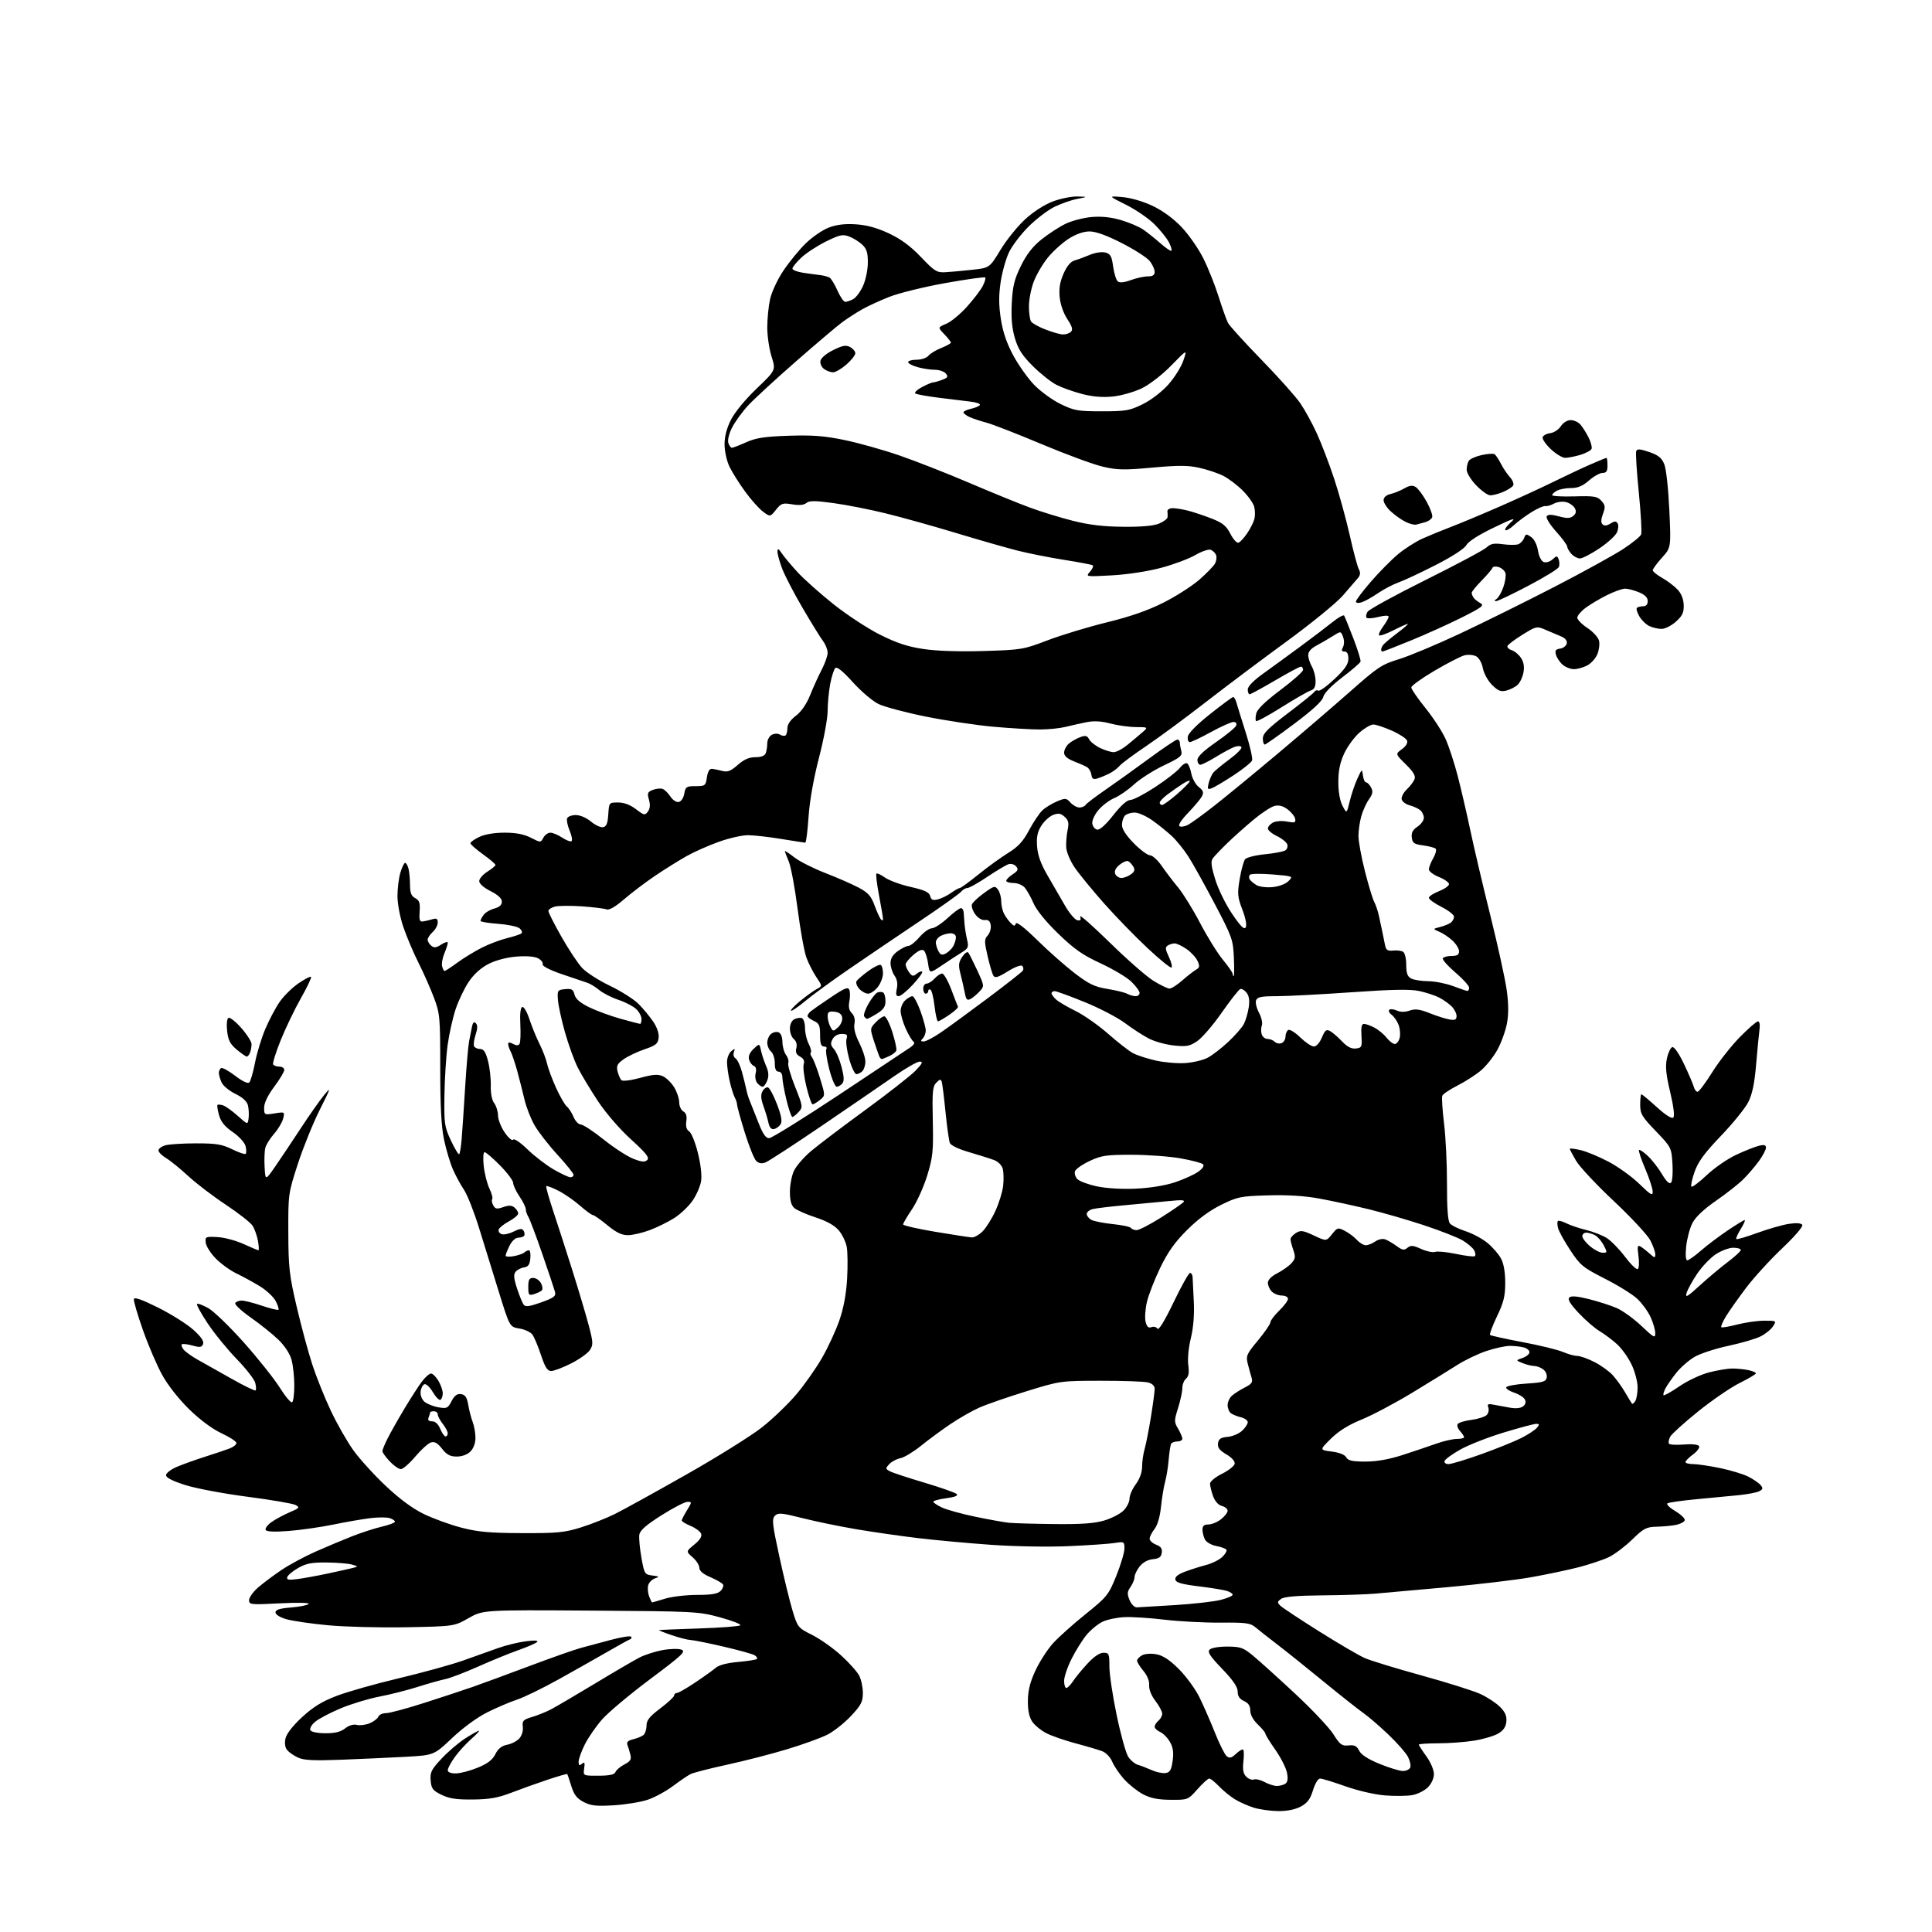 <?xml version="1.0" encoding="UTF-8" standalone="no"?>
<svg 
  version="1.1" 
  xmlns="http://www.w3.org/2000/svg" 
  xmlns:xlink="http://www.w3.org/1999/xlink" 
  xmlns:svg="http://www.w3.org/2000/svg"
  xmlns:rdf="http://www.w3.org/1999/02/22-rdf-syntax-ns#"
  xmlns:cc="http://creativecommons.org/ns#"
  xmlns:dc="http://purl.org/dc/elements/1.1/"
  viewBox="0 0 768 768"
  width="768"
  height="768"
>
<style>svg {background-color: white; }</style>"
<path stroke="none" fill="black" fill-rule="evenodd" d="M508.02,719.93C504.98,719.90 500.62,719.28 498.32,718.56C496.03,717.84 492.65,716.33 490.82,715.20C489.00,714.07 486.18,711.76 484.56,710.07C482.95,708.38 481.21,707.00 480.70,707.00C480.19,707.00 478.07,708.91 476.00,711.25C472.24,715.48 472.20,715.50 465.36,715.45C460.37,715.42 457.39,714.83 454.43,713.28C452.19,712.10 448.81,709.42 446.90,707.32C445.00,705.21 442.86,702.06 442.14,700.33C441.40,698.55 439.67,696.72 438.16,696.14C436.70,695.58 431.98,694.18 427.68,693.04C423.37,691.90 418.09,690.07 415.94,688.97C413.79,687.87 411.24,685.77 410.28,684.30C409.09,682.50 408.55,679.78 408.60,675.95C408.66,671.84 409.51,668.53 411.69,663.89C413.35,660.38 416.46,655.57 418.61,653.21C420.75,650.85 426.55,645.65 431.50,641.67C440.09,634.75 440.65,634.06 443.73,626.46C445.50,622.08 446.96,617.20 446.98,615.62C447.00,612.84 446.87,612.76 443.13,613.36C441.01,613.70 432.80,614.27 424.88,614.62C416.76,614.98 403.32,614.75 394.00,614.09C384.93,613.45 371.88,612.25 365.00,611.43C358.12,610.61 347.10,609.03 340.50,607.91C333.90,606.80 324.23,604.81 319.00,603.48C310.71,601.39 309.31,601.27 308.05,602.53C306.78,603.79 307.00,605.84 309.80,618.74C311.56,626.86 313.92,636.54 315.05,640.26C317.06,646.90 317.21,647.08 322.91,649.95C326.10,651.56 331.27,655.22 334.40,658.09C337.54,660.95 340.75,664.55 341.55,666.10C342.35,667.64 343.00,670.74 343.00,672.99C343.00,676.49 342.32,677.82 338.27,682.14C335.67,684.92 331.44,688.26 328.87,689.57C326.30,690.87 319.09,693.48 312.85,695.36C306.61,697.25 295.88,700.01 289.00,701.50C282.12,703.00 275.60,704.68 274.50,705.23C273.40,705.79 270.25,707.93 267.50,709.99C264.75,712.05 260.25,714.49 257.50,715.42C254.75,716.35 248.68,717.34 244.00,717.63C237.03,718.05 234.87,717.82 232.00,716.32C229.31,714.92 228.18,713.45 227.11,710.00C226.34,707.52 225.62,705.37 225.49,705.22C225.37,705.06 221.95,706.04 217.89,707.39C213.82,708.74 207.35,711.06 203.50,712.54C197.99,714.67 194.69,715.26 188.00,715.33C181.45,715.40 178.58,714.97 175.50,713.46C172.03,711.76 171.46,711.01 171.19,707.77C170.92,704.51 171.47,703.41 175.54,699.06C178.10,696.32 182.33,692.71 184.94,691.04C187.54,689.37 189.99,688.00 190.37,688.00C190.76,688.00 189.40,689.46 187.36,691.25C185.32,693.04 182.38,696.26 180.83,698.40C179.27,700.55 178.00,702.91 178.00,703.65C178.00,704.52 179.17,704.98 181.25,704.95C183.04,704.93 186.94,703.90 189.92,702.67C193.85,701.06 195.79,699.57 196.92,697.29C198.02,695.10 199.44,693.97 201.61,693.56C203.32,693.23 205.50,692.11 206.44,691.06C207.44,689.96 208.02,688.02 207.83,686.44C207.54,684.04 207.96,683.59 211.50,682.53C213.70,681.87 217.05,680.53 218.95,679.54C220.85,678.55 228.72,673.93 236.45,669.27C244.17,664.60 252.20,659.92 254.29,658.85C256.38,657.79 260.47,656.47 263.39,655.94C266.31,655.40 269.68,655.32 270.87,655.76C272.78,656.46 271.27,657.89 258.38,667.53C250.32,673.56 241.75,680.75 239.34,683.50C236.92,686.25 233.83,690.73 232.47,693.45C231.11,696.17 230.00,699.26 230.00,700.32C230.00,701.80 230.30,701.99 231.32,701.15C232.38,700.27 232.56,700.63 232.22,702.97C231.79,705.90 231.79,705.90 237.96,705.87C242.41,705.85 244.28,705.43 244.68,704.38C244.99,703.58 246.58,702.24 248.21,701.39C250.59,700.16 251.06,699.39 250.59,697.52C250.27,696.24 249.74,694.49 249.41,693.63C248.99,692.53 249.63,691.89 251.66,691.40C253.22,691.03 255.06,690.28 255.75,689.74C256.44,689.20 257.00,687.51 257.00,686.00C257.00,683.83 258.17,682.36 262.50,679.09C265.53,676.80 268.00,674.50 268.00,673.97C268.00,673.44 268.47,673.00 269.05,673.00C269.64,673.00 272.90,671.14 276.30,668.86C279.71,666.58 283.40,663.94 284.50,662.99C285.77,661.89 289.03,661.04 293.39,660.65C297.18,660.32 300.55,659.79 300.86,659.47C301.18,659.15 300.78,658.48 299.98,657.99C299.17,657.49 293.56,655.94 287.51,654.53C281.45,653.13 275.60,651.96 274.50,651.92C273.40,651.89 270.02,651.03 267.00,650.00C263.98,648.97 261.73,648.07 262.00,647.99C262.27,647.91 269.48,647.61 278.00,647.33C286.52,647.06 293.85,646.49 294.28,646.08C294.71,645.67 291.11,644.26 286.28,642.94C277.74,640.60 276.34,640.52 234.77,640.24C192.04,639.96 192.04,639.96 186.27,643.23C180.50,646.49 180.50,646.49 161.58,646.86C151.18,647.06 137.15,646.70 130.41,646.07C123.67,645.44 116.21,644.35 113.83,643.66C111.28,642.93 109.50,641.81 109.50,640.96C109.50,639.89 111.16,639.37 115.67,639.00C119.06,638.73 122.21,638.10 122.67,637.61C123.15,637.09 118.39,636.99 111.25,637.35C99.69,637.95 99.00,637.88 99.00,636.10C99.00,635.06 100.56,632.84 102.47,631.16C104.37,629.49 108.54,626.36 111.72,624.21C114.90,622.06 121.10,618.71 125.50,616.77C129.90,614.82 136.50,612.05 140.17,610.62C143.83,609.18 149.12,607.48 151.92,606.83C154.71,606.18 157.00,605.31 157.00,604.90C157.00,604.48 156.05,603.83 154.89,603.47C153.73,603.10 150.24,603.11 147.14,603.49C144.04,603.88 137.45,605.02 132.50,606.04C127.55,607.06 119.62,608.20 114.89,608.57C109.23,609.02 106.05,608.89 105.63,608.20C105.27,607.63 106.29,606.22 107.89,605.08C109.50,603.93 112.76,602.17 115.14,601.16C119.07,599.49 119.29,599.22 117.48,598.26C116.39,597.68 107.85,596.21 98.50,595.00C89.15,593.79 78.01,591.70 73.75,590.36C68.64,588.74 66.00,587.41 66.00,586.42C66.00,585.60 67.91,584.11 70.25,583.12C72.59,582.12 77.65,580.30 81.50,579.08C85.35,577.85 89.74,576.38 91.25,575.80C92.76,575.23 94.00,574.25 93.99,573.63C93.98,573.01 91.32,571.26 88.07,569.75C84.40,568.04 79.53,564.43 75.24,560.25C71.17,556.28 66.75,550.68 64.52,546.65C62.43,542.89 58.96,534.82 56.82,528.73C54.67,522.64 53.05,517.09 53.21,516.39C53.41,515.53 56.53,516.63 62.88,519.81C68.04,522.39 74.31,526.33 76.81,528.57C79.91,531.35 81.16,533.15 80.73,534.26C80.22,535.60 79.51,535.70 76.46,534.86C74.46,534.31 72.57,534.10 72.26,534.40C71.96,534.70 72.31,535.66 73.03,536.53C73.75,537.40 76.18,539.14 78.42,540.40C80.66,541.65 86.69,545.05 91.81,547.94C96.93,550.84 101.34,552.99 101.61,552.72C101.88,552.46 101.81,551.10 101.46,549.70C101.11,548.31 97.79,544.05 94.08,540.22C90.37,536.40 85.19,530.04 82.56,526.08C79.93,522.13 78.02,518.65 78.32,518.35C78.62,518.04 80.65,518.80 82.82,520.02C84.99,521.24 91.37,527.41 96.99,533.73C102.61,540.05 109.01,548.09 111.21,551.60C113.41,555.11 115.62,557.74 116.11,557.43C116.60,557.13 117.00,554.10 116.99,550.69C116.99,547.29 116.49,542.70 115.88,540.50C115.21,538.08 113.13,534.93 110.62,532.50C108.33,530.30 103.41,526.36 99.68,523.74C95.95,521.12 93.17,518.53 93.51,517.99C93.84,517.44 95.01,517.00 96.09,517.00C97.18,517.00 100.80,517.92 104.15,519.05C107.50,520.18 110.44,520.89 110.69,520.64C110.94,520.39 110.45,518.84 109.60,517.20C108.75,515.55 105.90,512.89 103.28,511.29C100.65,509.69 96.46,507.40 93.97,506.21C91.48,505.01 87.78,502.33 85.75,500.26C83.72,498.18 81.93,495.36 81.78,493.99C81.51,491.61 81.71,491.51 86.43,491.76C89.15,491.90 93.81,493.14 96.80,494.51C99.80,495.88 102.46,497.00 102.73,497.00C103.00,497.00 102.91,495.31 102.54,493.25C102.16,491.19 101.20,488.48 100.39,487.23C99.59,485.99 94.80,482.23 89.74,478.88C84.68,475.53 77.95,470.39 74.78,467.46C71.61,464.53 67.67,461.33 66.01,460.35C64.36,459.37 63.00,458.00 63.00,457.30C63.00,456.61 64.24,455.69 65.75,455.27C67.26,454.85 72.78,454.50 78.00,454.50C85.97,454.50 88.27,454.88 92.30,456.86C94.94,458.16 97.36,458.97 97.67,458.66C97.98,458.35 97.96,456.97 97.61,455.59C97.26,454.18 95.04,451.75 92.53,450.02C89.33,447.82 87.80,445.93 87.07,443.29C86.51,441.27 86.23,439.43 86.45,439.21C86.67,439.00 87.67,439.08 88.67,439.40C89.68,439.72 92.30,441.60 94.50,443.57C98.50,447.14 98.50,447.14 98.83,444.45C99.01,442.97 98.88,440.68 98.55,439.35C98.16,437.80 96.40,436.20 93.56,434.82C91.15,433.65 88.69,431.61 88.09,430.30C87.49,428.98 87.00,427.28 87.00,426.51C87.00,425.75 87.40,424.87 87.88,424.58C88.36,424.28 90.87,425.65 93.47,427.63C96.36,429.84 98.53,430.87 99.10,430.30C99.61,429.79 100.63,426.25 101.37,422.44C102.11,418.62 103.95,412.59 105.47,409.02C106.98,405.46 109.53,400.64 111.14,398.30C112.74,395.97 116.10,392.65 118.60,390.93C121.10,389.21 123.37,388.03 123.64,388.31C123.92,388.59 122.12,392.38 119.64,396.75C117.16,401.12 113.54,408.64 111.59,413.48C109.64,418.31 108.29,422.66 108.58,423.13C108.88,423.61 109.99,424.00 111.06,424.00C112.13,424.00 113.00,424.59 113.00,425.32C113.00,426.05 111.20,429.05 109.00,432.00C106.45,435.42 105.00,438.43 105.00,440.31C105.00,443.20 105.08,443.24 109.12,442.60C113.20,441.94 113.23,441.96 112.55,444.67C112.17,446.16 110.55,448.89 108.95,450.71C107.34,452.54 105.77,455.06 105.46,456.32C105.14,457.58 105.02,461.03 105.19,463.98C105.50,469.35 105.50,469.35 109.50,463.56C111.70,460.37 116.22,453.60 119.55,448.52C122.87,443.43 127.03,437.52 128.78,435.38C131.71,431.82 131.57,432.29 127.11,441.16C124.44,446.48 120.52,456.15 118.40,462.66C114.60,474.37 114.56,474.66 114.61,490.00C114.66,503.88 115.01,506.96 117.95,519.50C119.75,527.20 122.55,537.54 124.16,542.48C125.77,547.42 129.09,555.68 131.53,560.83C133.97,565.99 137.96,573.00 140.40,576.41C142.84,579.83 148.61,586.20 153.22,590.56C158.76,595.80 163.92,599.62 168.41,601.81C172.14,603.63 178.87,606.08 183.35,607.25C189.95,608.97 194.54,609.39 207.50,609.44C221.60,609.49 224.39,609.22 230.96,607.16C235.07,605.87 241.15,603.46 244.46,601.82C247.78,600.17 260.55,593.12 272.82,586.16C285.10,579.20 298.65,570.74 302.93,567.36C307.22,563.98 313.38,558.05 316.64,554.19C319.89,550.33 324.49,543.78 326.85,539.64C329.22,535.50 332.30,528.83 333.68,524.81C335.35,520.00 336.39,514.37 336.74,508.35C337.02,503.32 336.96,497.60 336.59,495.63C336.22,493.67 334.80,490.73 333.43,489.10C331.77,487.13 328.71,485.41 324.22,483.94C320.52,482.73 316.71,481.05 315.75,480.22C314.53,479.15 314.00,477.21 314.00,473.75C314.00,471.03 314.73,467.26 315.63,465.37C316.53,463.48 319.56,459.98 322.38,457.60C325.20,455.21 334.93,447.84 344.00,441.22C353.07,434.59 362.05,427.56 363.95,425.59C366.67,422.75 367.02,422.00 365.60,422.00C364.62,422.00 360.14,424.55 355.65,427.67C351.17,430.78 338.28,439.61 327.02,447.28C315.75,454.95 305.53,461.61 304.30,462.08C302.73,462.67 301.62,462.48 300.56,461.42C299.74,460.59 297.70,455.50 296.03,450.10C294.36,444.70 293.00,439.76 293.00,439.13C293.00,438.49 292.58,437.19 292.07,436.24C291.55,435.28 290.65,432.39 290.07,429.81C289.48,427.23 289.00,423.79 289.00,422.18C289.00,420.57 289.76,418.63 290.69,417.87C292.16,416.67 292.29,416.72 291.73,418.22C291.36,419.20 291.65,420.28 292.38,420.72C293.09,421.15 294.23,423.52 294.91,426.00C295.59,428.48 296.37,431.62 296.65,433.00C296.92,434.38 297.53,436.40 298.00,437.50C298.47,438.60 299.99,442.43 301.38,446.00C303.25,450.81 304.39,452.48 305.76,452.44C306.77,452.41 319.28,444.64 333.55,435.18C347.82,425.71 360.56,417.24 361.86,416.36C363.27,415.39 363.79,414.49 363.16,414.10C362.58,413.74 361.19,411.43 360.07,408.97C358.96,406.51 358.03,403.33 358.02,401.90C358.01,400.48 358.82,398.57 359.83,397.65C360.83,396.74 362.12,396.00 362.69,396.00C363.27,396.00 364.69,398.63 365.87,401.85C367.04,405.07 368.00,408.58 368.00,409.65C368.00,410.72 367.46,412.14 366.80,412.80C365.87,413.73 365.95,414.00 367.19,414.00C368.06,414.00 371.19,412.35 374.14,410.32C377.09,408.30 385.46,402.18 392.75,396.73C400.04,391.27 406.28,386.36 406.61,385.82C406.95,385.27 406.84,384.44 406.36,383.96C405.87,383.47 403.36,384.42 400.61,386.13C396.76,388.53 395.55,388.89 394.89,387.84C394.43,387.10 393.39,383.59 392.58,380.03C391.25,374.25 391.26,373.37 392.63,371.86C393.47,370.93 394.01,369.12 393.83,367.83C393.60,366.18 392.92,365.57 391.50,365.73C390.32,365.87 388.75,364.92 387.66,363.43C386.65,362.04 386.07,360.26 386.37,359.49C386.66,358.71 388.83,356.69 391.18,354.99C395.15,352.11 395.54,352.01 396.72,353.64C397.43,354.60 398.00,356.68 398.00,358.26C398.00,359.84 398.52,362.11 399.16,363.30C399.79,364.49 401.00,366.14 401.83,366.97C403.06,368.20 403.42,368.23 403.79,367.13C404.08,366.27 407.19,368.68 412.37,373.76C416.84,378.15 423.56,384.08 427.30,386.94C432.91,391.22 435.18,392.30 440.21,393.11C443.56,393.65 447.11,394.52 448.09,395.05C449.07,395.57 450.57,396.00 451.43,396.00C452.30,396.00 453.00,395.41 453.00,394.70C453.00,393.98 451.54,391.98 449.75,390.25C447.96,388.51 442.47,385.24 437.55,382.96C430.38,379.65 427.02,377.30 420.68,371.16C415.75,366.39 412.02,361.80 410.81,359.00C409.74,356.52 408.14,353.71 407.27,352.75C406.40,351.79 404.41,351.00 402.85,351.00C401.28,351.00 400.00,350.60 400.00,350.12C400.00,349.63 401.16,348.47 402.57,347.55C404.66,346.18 404.91,345.59 403.93,344.41C403.26,343.61 401.91,343.21 400.92,343.53C399.93,343.84 396.13,346.10 392.48,348.55C388.83,351.00 385.26,353.00 384.54,353.00C383.83,353.00 382.67,353.69 381.98,354.53C381.28,355.37 373.69,360.77 365.10,366.52C356.52,372.27 344.00,380.75 337.28,385.37C330.56,389.98 322.78,395.67 319.99,398.01C317.20,400.34 314.70,402.03 314.43,401.77C314.17,401.50 315.87,399.71 318.22,397.80C320.58,395.88 323.49,393.78 324.71,393.14C326.92,391.97 326.92,391.97 324.53,388.45C323.21,386.51 321.43,383.02 320.58,380.71C319.72,378.39 318.14,369.69 317.07,361.36C316.00,353.04 314.42,344.54 313.56,342.49C312.70,340.44 312.00,338.56 312.00,338.33C312.00,338.10 313.69,339.21 315.75,340.81C317.81,342.41 323.32,345.20 328.00,347.01C332.68,348.82 338.62,351.42 341.22,352.79C345.09,354.84 346.25,356.12 347.64,359.89C348.57,362.43 349.71,364.93 350.17,365.45C350.68,366.04 351.00,365.99 351.00,365.31C351.00,364.71 350.30,360.52 349.44,356.00C348.58,351.48 348.11,347.56 348.38,347.28C348.66,347.01 350.19,347.71 351.78,348.84C353.37,349.97 357.95,351.65 361.96,352.56C367.55,353.83 369.36,354.67 369.76,356.18C370.16,357.73 370.82,358.01 372.83,357.51C374.23,357.16 376.60,356.00 378.09,354.93C379.59,353.87 381.14,353.00 381.54,353.00C381.95,353.00 385.29,350.57 388.96,347.60C392.64,344.63 397.97,340.77 400.81,339.02C404.74,336.60 406.70,334.47 409.07,330.01C410.79,326.80 413.16,323.26 414.36,322.13C415.55,321.01 418.15,319.42 420.14,318.58C423.52,317.17 423.87,317.20 425.53,319.04C426.51,320.12 428.11,321.00 429.10,321.00C430.08,321.00 431.16,320.54 431.51,319.98C431.86,319.43 435.37,316.75 439.32,314.03C443.27,311.31 451.11,305.70 456.74,301.55C462.38,297.40 467.44,294.00 467.99,294.00C468.55,294.00 469.01,294.56 469.01,295.25C469.02,295.94 469.28,297.45 469.59,298.60C470.08,300.41 469.11,301.20 462.64,304.27C458.51,306.23 453.19,309.63 450.81,311.81C448.44,313.99 444.90,316.44 442.95,317.25C441.00,318.06 438.17,320.20 436.65,322.00C435.10,323.85 434.03,326.19 434.20,327.38C434.36,328.53 435.24,329.62 436.14,329.79C437.17,329.99 439.57,327.84 442.54,324.05C445.59,320.17 448.03,318.00 449.34,318.00C450.46,318.00 454.92,315.68 459.25,312.84C463.57,310.00 467.97,306.59 469.01,305.25C470.06,303.92 471.37,303.11 471.92,303.45C472.47,303.79 473.22,305.64 473.58,307.55C473.94,309.47 475.26,311.84 476.51,312.83C478.34,314.27 478.59,315.01 477.77,316.56C477.21,317.63 474.73,320.58 472.28,323.13C469.58,325.93 468.23,328.03 468.88,328.43C469.47,328.79 470.98,328.56 472.23,327.90C473.48,327.25 478.10,323.90 482.50,320.46C486.90,317.02 498.19,307.75 507.60,299.85C517.00,291.96 530.09,280.73 536.69,274.90C547.68,265.18 549.30,264.10 556.09,262.04C560.16,260.80 571.15,256.20 580.50,251.81C589.85,247.42 606.73,239.06 618.00,233.24C629.27,227.42 641.49,220.69 645.15,218.30C648.81,215.91 652.07,213.27 652.39,212.44C652.70,211.61 652.28,204.11 651.45,195.78C650.61,187.45 650.15,180.06 650.41,179.36C650.80,178.36 651.88,178.42 655.56,179.67C659.14,180.90 660.52,181.99 661.55,184.46C662.32,186.30 663.18,194.02 663.58,202.67C664.28,217.68 664.28,217.68 660.64,221.71C658.64,223.93 657.00,226.17 657.00,226.69C657.00,227.21 658.69,228.58 660.76,229.74C662.82,230.91 665.57,232.98 666.85,234.35C668.37,235.96 669.23,238.14 669.30,240.54C669.38,243.53 668.78,244.81 666.19,247.13C664.42,248.71 661.87,250.00 660.53,250.00C659.19,250.00 657.02,249.51 655.71,248.91C654.40,248.32 652.59,246.58 651.69,245.06C650.79,243.53 650.34,241.99 650.69,241.64C651.05,241.29 652.16,241.00 653.17,241.00C654.35,241.00 655.00,240.27 655.00,238.95C655.00,237.55 653.89,236.43 651.53,235.45C649.62,234.65 647.13,234.00 646.00,234.00C644.86,234.00 641.59,235.18 638.72,236.61C635.85,238.05 632.04,240.32 630.25,241.66C628.46,243.00 627.00,244.75 627.00,245.54C627.00,246.33 628.81,248.17 631.02,249.63C633.23,251.09 635.30,253.36 635.63,254.66C635.96,255.97 635.66,258.40 634.97,260.07C634.28,261.73 632.45,263.75 630.91,264.55C629.36,265.35 627.00,266.00 625.66,266.00C624.32,266.00 622.31,265.21 621.20,264.25C620.08,263.29 618.89,261.52 618.54,260.33C618.04,258.59 618.37,258.08 620.20,257.83C621.45,257.65 622.63,256.72 622.81,255.76C623.03,254.62 622.17,253.62 620.32,252.87C618.77,252.24 616.00,251.07 614.16,250.27C610.94,248.87 610.61,248.95 605.19,252.31C602.10,254.23 599.41,256.26 599.23,256.81C599.04,257.37 599.83,258.13 600.97,258.49C602.12,258.85 603.77,260.24 604.64,261.57C605.72,263.21 606.02,265.07 605.59,267.36C605.25,269.21 604.18,271.43 603.23,272.28C602.28,273.14 600.27,274.15 598.78,274.52C596.58,275.07 595.48,274.63 593.10,272.25C591.46,270.61 589.84,267.67 589.46,265.62C589.06,263.49 587.93,261.50 586.79,260.89C585.70,260.31 583.63,260.13 582.18,260.49C580.73,260.86 575.37,263.61 570.27,266.61C565.17,269.61 561.01,272.61 561.01,273.28C561.02,273.95 563.57,277.65 566.67,281.50C569.78,285.35 573.38,290.90 574.68,293.84C575.99,296.77 578.13,303.33 579.45,308.41C580.77,313.49 583.03,323.22 584.47,330.04C585.91,336.86 589.51,352.18 592.48,364.09C595.44,376.00 598.36,389.30 598.95,393.64C599.70,399.09 599.72,403.21 599.02,406.88C598.47,409.81 596.79,414.46 595.29,417.21C593.79,419.96 590.87,423.66 588.81,425.43C586.74,427.20 582.52,429.93 579.43,431.49C576.34,433.06 573.59,434.90 573.33,435.59C573.06,436.28 573.38,441.26 574.04,446.67C574.70,452.08 575.22,462.87 575.20,470.67C575.17,480.05 575.55,485.33 576.33,486.30C576.97,487.11 579.76,488.50 582.53,489.40C585.30,490.29 589.25,492.40 591.30,494.10C593.36,495.79 595.79,498.60 596.70,500.34C597.77,502.36 598.36,505.84 598.35,510.00C598.34,515.26 597.71,517.80 595.06,523.31C593.27,527.06 592.03,530.37 592.32,530.66C592.61,530.95 598.40,532.22 605.18,533.50C611.95,534.77 619.17,536.53 621.22,537.40C623.26,538.28 625.87,539.00 627.00,539.00C628.14,539.00 631.19,540.08 633.78,541.41C636.38,542.73 639.67,545.09 641.09,546.66C642.52,548.22 644.73,551.30 646.01,553.50C647.30,555.70 648.52,557.71 648.73,557.97C648.94,558.23 649.53,557.78 650.04,556.97C650.55,556.16 650.97,553.70 650.97,551.50C650.98,549.30 649.91,545.25 648.61,542.50C647.31,539.75 644.73,536.11 642.87,534.41C641.02,532.71 637.88,530.35 635.89,529.16C633.91,527.98 630.14,524.72 627.53,521.92C624.19,518.36 623.08,516.52 623.82,515.78C624.56,515.04 626.91,515.24 631.69,516.43C635.43,517.37 640.41,518.98 642.75,520.01C645.09,521.04 649.48,524.23 652.50,527.09C657.51,531.82 658.00,532.08 657.98,529.90C657.97,528.58 657.12,525.70 656.10,523.50C655.08,521.30 652.73,518.07 650.87,516.32C649.02,514.57 643.23,510.97 638.00,508.32C629.21,503.85 628.18,503.00 624.22,496.99C621.86,493.42 619.67,489.47 619.35,488.20C619.02,486.94 619.00,485.67 619.29,485.38C619.58,485.09 621.09,485.49 622.66,486.28C624.22,487.07 627.75,488.26 630.50,488.93C633.25,489.60 636.91,491.02 638.64,492.09C640.37,493.16 643.65,496.51 645.94,499.54C648.23,502.57 650.52,504.80 651.03,504.48C651.53,504.17 651.67,501.84 651.32,499.30C650.80,495.51 650.93,494.83 652.09,495.49C652.87,495.94 654.51,497.21 655.75,498.32C657.75,500.13 658.00,500.16 658.00,498.63C658.00,497.69 657.12,495.20 656.05,493.09C654.97,490.99 648.46,483.97 641.57,477.50C634.67,471.03 627.90,463.80 626.52,461.44C625.13,459.08 624.00,456.93 624.00,456.68C624.00,456.42 625.89,456.64 628.20,457.16C630.51,457.67 635.54,459.75 639.38,461.77C643.21,463.78 648.75,467.77 651.68,470.63C656.18,475.02 657.00,475.49 656.97,473.66C656.96,472.47 655.62,468.38 653.99,464.57C652.36,460.75 651.25,457.41 651.53,457.14C651.80,456.87 653.41,457.96 655.10,459.57C656.79,461.18 659.32,464.44 660.72,466.82C662.40,469.66 663.61,470.79 664.26,470.14C664.80,469.60 665.06,466.22 664.83,462.63C664.42,456.18 664.34,456.02 658.21,449.64C652.66,443.87 652.00,442.74 652.00,439.09C652.00,436.84 652.22,435.00 652.49,435.00C652.76,435.00 655.51,437.29 658.60,440.09C662.11,443.27 664.57,444.83 665.16,444.24C665.75,443.65 665.28,439.85 663.92,434.11C662.25,427.08 661.94,423.94 662.62,420.79C663.10,418.52 664.06,416.47 664.75,416.25C665.50,416.00 667.36,418.67 669.37,422.87C671.22,426.74 672.98,430.83 673.28,431.95C673.57,433.08 674.26,434.00 674.80,434.00C675.35,434.00 677.95,430.55 680.58,426.32C683.21,422.10 688.15,415.80 691.56,412.32C694.97,408.85 698.24,406.00 698.82,406.00C699.43,406.00 699.69,407.36 699.43,409.25C699.19,411.04 698.58,417.27 698.09,423.10C697.45,430.71 696.56,434.95 694.97,438.10C693.75,440.52 688.87,446.55 684.12,451.50C677.56,458.35 675.05,461.77 673.63,465.80C672.60,468.71 672.04,471.37 672.37,471.70C672.70,472.04 675.45,469.97 678.48,467.11C681.51,464.24 686.80,460.60 690.24,459.01C693.68,457.41 697.74,455.81 699.25,455.45C701.30,454.95 702.00,455.16 702.00,456.24C702.00,457.04 700.72,459.45 699.16,461.60C697.60,463.74 694.79,467.01 692.91,468.86C691.04,470.71 686.16,474.54 682.08,477.36C677.27,480.69 673.99,483.80 672.76,486.19C671.72,488.22 670.61,492.38 670.29,495.44C669.94,498.86 670.10,501.00 670.72,501.00C671.27,501.00 673.69,499.28 676.11,497.17C678.52,495.07 683.29,491.47 686.70,489.17C690.10,486.88 693.18,485.00 693.53,485.00C693.88,485.00 693.18,486.60 691.97,488.55C690.76,490.51 689.97,492.30 690.21,492.55C690.46,492.79 694.23,491.68 698.59,490.09C702.96,488.50 708.61,486.88 711.15,486.50C714.14,486.05 716.00,486.20 716.44,486.91C716.83,487.54 713.39,491.54 708.43,496.24C703.64,500.77 697.18,507.86 694.06,511.99C690.94,516.12 687.35,521.21 686.08,523.30C684.81,525.39 683.98,527.32 684.24,527.58C684.50,527.84 687.35,527.36 690.57,526.52C693.79,525.69 698.63,525.00 701.33,525.00C706.19,525.00 706.23,525.03 704.79,527.25C704.00,528.49 701.77,530.29 699.84,531.25C697.91,532.22 692.14,533.90 687.01,535.00C681.89,536.09 675.85,538.07 673.60,539.39C671.34,540.71 668.11,543.53 666.41,545.65C664.71,547.77 662.77,550.55 662.08,551.84C661.40,553.12 661.04,554.37 661.29,554.62C661.54,554.87 664.39,553.27 667.62,551.06C670.91,548.81 676.12,546.38 679.46,545.52C682.74,544.69 686.84,544.00 688.59,544.00C690.33,544.00 693.16,544.28 694.88,544.62C696.59,544.97 698.00,545.55 698.00,545.91C698.00,546.27 695.13,547.99 691.62,549.72C688.11,551.45 680.68,556.53 675.11,561.01C669.55,565.49 664.52,570.02 663.95,571.09C663.38,572.17 663.13,573.41 663.41,573.86C663.69,574.30 666.35,574.47 669.33,574.22C672.56,573.95 675.01,574.20 675.40,574.84C675.76,575.42 674.69,576.91 673.03,578.14C671.36,579.37 670.00,580.74 670.00,581.19C670.00,581.63 671.37,582.00 673.04,582.00C674.72,582.00 679.53,582.71 683.74,583.58C687.95,584.45 693.03,585.99 695.02,587.01C697.01,588.02 699.20,589.53 699.88,590.36C700.90,591.59 700.80,592.03 699.31,592.80C698.32,593.31 694.58,594.02 691.00,594.37C687.42,594.72 679.86,595.44 674.18,595.98C668.51,596.52 663.40,597.25 662.84,597.60C662.28,597.95 663.68,599.35 665.96,600.70C668.24,602.06 669.93,603.70 669.72,604.34C669.51,604.98 668.02,605.78 666.42,606.13C664.81,606.48 661.35,606.82 658.72,606.88C654.41,606.99 653.44,607.49 648.83,611.98C646.02,614.72 641.85,617.86 639.57,618.97C637.29,620.07 631.84,621.89 627.46,623.02C623.08,624.14 614.55,625.93 608.50,627.00C602.45,628.07 587.38,629.85 575.00,630.96C562.62,632.07 549.80,633.22 546.50,633.51C543.20,633.80 533.85,634.11 525.73,634.18C515.46,634.27 510.42,634.71 509.23,635.60C507.69,636.73 507.67,637.04 509.00,638.33C509.82,639.12 516.76,643.71 524.41,648.52C532.06,653.32 540.19,658.08 542.48,659.09C544.76,660.10 554.92,663.22 565.06,666.01C575.20,668.81 585.75,672.13 588.50,673.40C591.25,674.67 594.76,676.98 596.30,678.54C598.35,680.62 599.02,682.17 598.80,684.39C598.59,686.51 597.61,687.92 595.50,689.14C593.85,690.10 589.58,691.36 586.00,691.93C582.42,692.51 576.01,692.99 571.75,692.99C567.49,693.00 564.00,693.23 564.00,693.51C564.00,693.79 565.35,695.88 567.00,698.16C568.69,700.49 570.00,703.57 570.00,705.20C570.00,706.91 569.03,709.06 567.61,710.48C566.30,711.79 563.54,713.18 561.49,713.57C559.43,713.95 554.54,714.02 550.62,713.71C546.52,713.39 539.83,711.85 534.83,710.08C530.06,708.39 525.53,707.00 524.76,707.00C523.96,707.00 522.74,709.00 521.93,711.66C520.82,715.26 519.71,716.73 517.02,718.16C514.78,719.34 511.56,719.98 508.02,719.93zM507.50,709.94C508.60,709.96 510.12,709.58 510.88,709.09C511.85,708.48 512.07,707.19 511.61,704.75C511.25,702.84 509.17,698.72 506.98,695.59C504.79,692.47 503.00,689.57 503.00,689.14C503.00,688.72 501.65,687.08 500.00,685.50C498.14,683.72 497.00,681.62 497.00,679.97C497.00,678.11 496.25,676.98 494.50,676.18C492.76,675.39 492.00,674.25 492.00,672.43C492.00,670.60 490.17,667.92 485.82,663.39C480.93,658.30 479.90,656.70 480.87,655.73C481.57,655.03 484.60,654.52 487.94,654.54C493.15,654.58 494.25,654.97 498.14,658.19C500.54,660.18 508.00,666.91 514.72,673.16C521.44,679.41 528.32,686.69 530.00,689.33C532.68,693.56 533.42,694.11 536.06,693.83C538.42,693.58 539.34,694.04 540.29,695.93C541.09,697.53 543.83,699.31 548.40,701.17C552.20,702.73 556.37,704.00 557.68,704.00C558.99,704.00 560.31,703.37 560.60,702.59C560.90,701.81 560.48,699.90 559.67,698.34C558.86,696.78 555.34,692.78 551.85,689.46C548.36,686.13 543.92,682.32 542.00,680.98C540.08,679.65 532.99,674.04 526.25,668.53C519.52,663.01 511.19,656.34 507.75,653.71C504.31,651.08 500.43,648.02 499.12,646.92C497.03,645.16 495.36,644.94 485.12,645.02C478.73,645.07 468.77,644.55 463.00,643.86C457.23,643.17 450.07,642.70 447.09,642.83C444.11,642.96 440.16,643.78 438.30,644.66C436.45,645.54 433.58,647.89 431.93,649.88C430.28,651.87 427.60,656.16 425.97,659.41C424.33,662.66 423.00,666.60 423.00,668.16C423.00,669.72 423.40,671.00 423.88,671.00C424.37,671.00 425.56,669.80 426.52,668.34C427.48,666.87 430.06,663.72 432.26,661.34C434.81,658.56 437.11,657.00 438.63,657.00C440.83,657.00 441.00,657.38 441.00,662.46C441.00,665.47 442.30,674.19 443.90,681.84C445.49,689.50 447.56,696.92 448.49,698.34C449.42,699.76 451.15,701.20 452.34,701.54C453.53,701.88 455.98,702.83 457.79,703.64C459.60,704.46 462.07,704.99 463.29,704.81C465.08,704.56 465.62,703.64 466.14,700.00C466.61,696.70 466.34,694.70 465.10,692.50C464.18,690.85 462.43,689.06 461.21,688.51C459.99,687.97 459.00,687.01 459.00,686.39C459.00,685.76 459.68,684.68 460.50,684.00C461.32,683.32 462.00,682.07 462.00,681.22C462.00,680.38 460.79,678.10 459.30,676.15C457.65,673.99 456.68,671.56 456.81,669.89C456.94,668.22 456.06,666.03 454.51,664.19C453.13,662.55 452.00,660.73 452.00,660.14C452.00,659.55 452.91,658.59 454.01,657.99C455.18,657.37 457.59,657.21 459.73,657.61C462.33,658.10 464.98,659.85 468.62,663.49C471.47,666.34 475.13,671.34 476.74,674.59C478.35,677.84 481.14,684.19 482.93,688.71C484.72,693.22 486.84,697.45 487.62,698.10C488.77,699.05 489.53,698.85 491.35,697.14C492.62,695.95 493.90,695.23 494.20,695.53C494.50,695.83 494.53,698.00 494.26,700.36C493.91,703.48 494.22,705.08 495.42,706.28C496.32,707.18 497.68,707.68 498.45,707.38C499.21,707.09 501.11,707.54 502.67,708.38C504.23,709.23 506.40,709.93 507.50,709.94zM135.50,699.53C124.80,699.93 120.79,699.74 118.50,698.68C116.85,697.93 114.90,696.58 114.16,695.69C113.31,694.67 113.06,693.00 113.48,691.08C113.89,689.22 116.36,686.03 120.03,682.63C124.39,678.60 127.96,676.39 133.71,674.18C138.00,672.53 149.15,669.36 158.50,667.15C167.85,664.93 179.32,661.77 184.00,660.12C188.68,658.47 194.99,656.22 198.02,655.13C201.06,654.03 206.01,652.82 209.02,652.44C212.56,651.99 214.15,652.09 213.50,652.72C212.95,653.25 209.57,654.72 206.00,655.98C202.43,657.24 195.22,660.18 190.00,662.52C184.78,664.85 178.93,667.09 177.00,667.48C175.07,667.88 170.12,669.27 166.00,670.58C161.88,671.89 155.05,673.62 150.84,674.42C146.62,675.22 139.71,677.31 135.48,679.07C131.26,680.83 126.64,683.26 125.24,684.47C123.77,685.73 122.99,687.17 123.40,687.84C123.80,688.48 126.47,689.00 129.42,689.00C133.17,689.00 135.46,688.43 137.21,687.05C138.74,685.85 140.51,685.32 141.85,685.67C143.04,685.98 145.33,685.69 146.94,685.03C148.54,684.36 150.10,683.18 150.40,682.41C150.69,681.63 152.07,681.00 153.46,681.00C154.84,681.00 161.72,679.16 168.74,676.90C175.76,674.65 184.43,671.78 188.00,670.54C191.57,669.29 201.70,665.56 210.50,662.26C219.30,658.95 228.53,655.71 231.00,655.05C233.47,654.39 238.81,652.96 242.87,651.87C246.92,650.79 250.52,650.21 250.87,650.59C251.21,650.96 251.02,651.45 250.44,651.66C249.86,651.87 245.81,654.10 241.44,656.63C237.07,659.15 228.32,664.10 222.00,667.61C215.68,671.12 208.25,674.74 205.50,675.64C202.75,676.54 197.45,678.80 193.73,680.66C189.69,682.68 184.04,686.81 179.73,690.89C172.50,697.74 172.50,697.74 161.00,698.37C154.68,698.71 143.20,699.23 135.50,699.53zM451.87,638.95C452.77,638.92 459.57,638.52 467.00,638.05C474.43,637.59 482.64,636.66 485.25,635.98C487.86,635.31 490.00,634.40 490.00,633.95C490.00,633.50 488.99,632.81 487.75,632.42C486.51,632.02 481.46,631.20 476.51,630.59C469.68,629.75 467.45,629.11 467.22,627.90C467.01,626.81 468.29,625.80 471.21,624.71C473.57,623.84 477.32,622.65 479.54,622.08C481.77,621.50 484.59,620.10 485.82,618.96C487.04,617.82 487.81,616.51 487.53,616.05C487.25,615.60 485.45,614.93 483.52,614.57C481.60,614.21 479.57,613.06 479.01,612.02C478.46,610.98 478.00,609.20 478.00,608.07C478.00,606.56 478.64,606.00 480.37,606.00C481.67,606.00 483.92,605.07 485.37,603.93C486.81,602.79 488.00,601.26 488.00,600.54C488.00,599.81 486.97,598.96 485.71,598.64C484.29,598.29 482.97,596.81 482.21,594.71C481.55,592.87 481.00,590.65 481.00,589.79C481.00,588.91 483.10,587.17 485.75,585.86C488.36,584.56 490.63,582.77 490.80,581.88C490.98,580.89 489.68,579.42 487.48,578.12C484.76,576.52 483.94,575.43 484.18,573.74C484.43,571.98 485.26,571.43 488.00,571.18C489.93,571.00 492.51,569.91 493.75,568.75C494.99,567.60 496.00,566.06 496.00,565.34C496.00,564.63 494.76,563.74 493.25,563.38C491.74,563.02 489.94,562.28 489.25,561.74C488.56,561.20 488.00,559.75 488.00,558.53C488.00,557.31 488.79,555.62 489.75,554.78C490.71,553.93 493.01,552.48 494.85,551.54C497.57,550.16 498.07,549.44 497.53,547.67C497.16,546.48 496.48,543.98 496.01,542.12C495.22,538.99 495.53,538.28 500.08,532.81C502.78,529.56 505.00,526.33 505.00,525.64C505.00,524.96 506.57,522.87 508.50,521.00C510.43,519.13 512.00,517.02 512.00,516.30C512.00,515.59 510.91,515.00 509.57,515.00C508.24,515.00 506.44,514.29 505.57,513.43C504.71,512.56 504.00,511.00 504.00,509.95C504.00,508.75 505.40,507.33 507.75,506.13C509.81,505.07 512.34,503.29 513.36,502.15C514.94,500.40 515.06,499.61 514.11,496.90C513.50,495.14 513.00,493.20 513.00,492.59C513.00,491.98 513.97,490.88 515.15,490.14C517.02,488.97 517.94,489.10 522.26,491.12C527.23,493.45 527.23,493.45 529.48,490.63C531.64,487.92 531.85,487.87 534.62,489.30C536.20,490.12 538.36,491.74 539.41,492.90C540.45,494.05 542.04,495.00 542.93,495.00C543.82,495.00 545.52,494.33 546.70,493.50C547.93,492.64 549.62,492.29 550.67,492.68C551.68,493.06 553.72,494.25 555.21,495.34C557.47,496.99 558.18,497.10 559.48,496.02C560.78,494.94 561.72,495.02 564.97,496.49C567.13,497.46 569.60,497.98 570.47,497.65C571.34,497.32 575.07,497.67 578.75,498.44C582.43,499.22 585.79,499.63 586.22,499.36C586.65,499.10 586.57,498.06 586.03,497.05C585.49,496.05 583.41,494.26 581.41,493.08C579.41,491.90 572.51,489.19 566.07,487.06C559.63,484.93 549.67,482.05 543.93,480.65C538.19,479.26 529.51,477.38 524.64,476.48C518.68,475.37 511.96,474.95 504.11,475.17C493.19,475.48 492.00,475.72 485.47,478.92C480.88,481.17 476.24,484.59 471.90,488.92C467.00,493.80 464.24,497.69 461.19,504.00C458.93,508.68 456.55,514.80 455.90,517.62C455.25,520.43 455.02,523.96 455.40,525.46C455.90,527.44 456.53,528.01 457.71,527.56C458.61,527.21 459.69,527.49 460.11,528.17C460.59,528.96 462.96,525.09 466.51,517.71C469.60,511.27 472.55,506.00 473.07,506.00C473.58,506.00 474.04,506.79 474.08,507.75C474.13,508.71 474.34,513.10 474.56,517.50C474.81,522.66 474.39,527.80 473.37,531.98C472.46,535.73 472.03,540.22 472.36,542.63C472.77,545.64 472.52,547.15 471.47,548.03C470.66,548.70 470.00,550.39 470.00,551.78C470.00,553.18 469.24,556.74 468.31,559.70C466.71,564.75 466.71,565.25 468.31,567.94C469.24,569.52 470.00,571.30 470.00,571.90C470.00,572.51 469.13,573.00 468.06,573.00C466.99,573.00 465.87,573.40 465.57,573.88C465.27,574.37 464.83,577.18 464.58,580.13C464.34,583.08 463.70,587.08 463.16,589.00C462.62,590.92 461.89,595.39 461.52,598.93C461.11,602.95 460.13,606.29 458.93,607.82C457.87,609.17 457.00,610.90 457.00,611.66C457.00,612.42 458.16,613.49 459.57,614.03C461.45,614.74 462.05,615.60 461.82,617.25C461.58,618.97 460.74,619.57 458.27,619.81C456.25,620.01 454.29,621.08 453.02,622.70C451.91,624.11 451.00,626.01 451.00,626.91C451.00,627.82 450.28,629.58 449.40,630.84C448.07,632.74 448.01,633.60 449.02,636.06C449.69,637.68 450.98,638.98 451.87,638.95zM259.23,636.99C259.38,636.98 261.71,636.31 264.41,635.49C267.11,634.67 272.81,634.00 277.09,634.00C282.84,634.00 285.27,633.59 286.44,632.42C287.31,631.55 287.74,630.39 287.40,629.84C287.06,629.29 284.80,627.99 282.39,626.95C279.46,625.70 278.00,624.46 278.00,623.22C278.00,622.20 276.80,620.32 275.33,619.04C272.66,616.72 272.66,616.72 275.99,614.00C278.22,612.19 279.12,610.75 278.71,609.68C278.37,608.79 276.49,607.40 274.54,606.58C272.59,605.77 271.00,604.79 271.00,604.42C271.00,604.04 271.94,602.22 273.08,600.37C275.08,597.13 275.09,597.00 273.28,597.00C272.24,597.00 267.59,599.41 262.94,602.35C256.77,606.27 254.40,608.35 254.14,610.10C253.94,611.42 254.32,615.51 254.97,619.19C256.12,625.65 256.27,625.90 259.33,626.29C262.14,626.65 262.26,626.78 260.34,627.44C259.16,627.85 257.95,629.09 257.66,630.20C257.37,631.31 257.54,633.29 258.04,634.61C258.54,635.92 259.07,637.00 259.23,636.99zM118.12,627.72C120.53,627.41 125.88,626.44 130.00,625.57C134.12,624.69 138.62,623.69 140.00,623.35C142.50,622.71 142.50,622.71 140.00,621.96C138.62,621.54 134.12,621.16 130.00,621.12C123.97,621.05 121.73,621.47 118.58,623.27C116.42,624.49 114.45,626.13 114.20,626.89C113.83,628.00 114.65,628.17 118.12,627.72zM419.07,605.84C429.80,605.96 435.03,605.59 438.94,604.43C441.85,603.56 445.31,601.78 446.62,600.47C447.93,599.16 449.00,597.03 449.00,595.74C449.00,594.45 450.12,591.86 451.50,590.00C453.06,587.88 454.00,585.28 454.00,583.05C454.00,581.09 454.45,577.91 455.01,575.99C455.56,574.07 456.69,568.34 457.51,563.26C458.33,558.18 459.00,553.17 459.00,552.12C459.00,550.88 458.05,549.98 456.28,549.53C454.78,549.16 446.34,548.86 437.53,548.87C421.58,548.89 421.43,548.92 408.05,553.05C400.65,555.33 392.25,558.24 389.38,559.51C386.50,560.78 381.30,563.74 377.83,566.09C374.35,568.44 369.06,572.33 366.09,574.74C363.11,577.14 359.42,579.37 357.89,579.67C356.36,579.98 354.37,581.04 353.47,582.04C351.95,583.71 351.97,583.91 353.73,584.85C354.77,585.41 360.95,587.45 367.46,589.38C373.97,591.32 379.75,593.35 380.30,593.90C380.96,594.56 379.56,595.12 376.15,595.57C373.32,595.95 371.00,596.57 371.00,596.94C371.00,597.32 372.52,598.36 374.39,599.24C376.25,600.13 382.21,601.78 387.64,602.91C393.06,604.03 399.07,605.12 401.00,605.32C402.93,605.52 411.06,605.75 419.07,605.84zM159.34,584.00C158.50,584.00 156.50,582.60 154.90,580.89C153.31,579.19 152.00,577.37 152.00,576.85C152.00,576.34 152.96,574.03 154.13,571.71C155.30,569.39 158.28,564.12 160.75,560.00C163.22,555.88 166.33,551.04 167.67,549.25C169.01,547.46 170.66,546.00 171.34,546.00C172.01,546.00 173.34,547.31 174.28,548.90C175.23,550.50 176.00,552.73 176.00,553.85C176.00,554.97 175.59,556.13 175.10,556.44C174.60,556.75 173.25,555.39 172.08,553.42C170.92,551.45 169.42,550.02 168.74,550.25C168.06,550.47 167.37,551.77 167.20,553.13C167.03,554.57 167.66,556.26 168.70,557.18C169.69,558.04 172.17,559.05 174.21,559.41C177.62,560.02 178.04,559.83 179.51,556.97C180.68,554.72 181.71,553.96 183.28,554.19C184.95,554.43 185.61,555.43 186.14,558.50C186.52,560.70 187.32,563.77 187.92,565.32C188.51,566.86 189.00,569.68 189.00,571.57C189.00,573.67 188.22,575.78 187.00,577.00C185.78,578.22 183.67,579.00 181.57,579.00C178.93,579.00 177.59,578.29 175.71,575.89C173.91,573.58 172.76,572.94 171.27,573.41C170.17,573.76 167.38,576.29 165.08,579.02C162.77,581.76 160.19,584.00 159.34,584.00zM575.83,582.00C576.93,582.00 582.78,580.23 588.83,578.06C594.88,575.89 602.03,573.00 604.73,571.64C607.42,570.27 610.21,568.45 610.94,567.58C612.03,566.26 611.99,566.00 610.68,566.00C609.82,566.00 604.01,567.55 597.78,569.44C591.54,571.33 583.79,574.37 580.55,576.19C577.31,578.01 574.48,580.06 574.25,580.75C574.01,581.47 574.68,582.00 575.83,582.00zM542.78,581.00C547.24,581.00 552.13,580.14 557.48,578.41C561.89,576.98 567.90,574.96 570.84,573.91C573.78,572.86 577.49,572.00 579.09,572.00C580.69,572.00 582.00,571.70 582.00,571.33C582.00,570.96 581.28,569.86 580.40,568.89C579.52,567.92 579.09,566.66 579.44,566.09C579.79,565.52 582.31,564.76 585.02,564.40C587.74,564.04 590.47,563.13 591.09,562.39C591.72,561.64 591.95,560.31 591.61,559.43C591.12,558.15 591.53,557.95 593.75,558.39C595.26,558.69 598.19,559.22 600.26,559.58C602.66,559.99 604.56,559.78 605.50,559.00C606.47,558.19 606.68,557.25 606.11,556.23C605.63,555.38 603.72,554.19 601.87,553.59C600.02,552.99 598.61,552.05 598.74,551.50C598.87,550.95 602.46,550.27 606.73,550.00C613.38,549.57 614.53,549.23 614.85,547.57C615.05,546.50 614.41,545.04 613.42,544.32C612.43,543.59 610.83,543.00 609.87,543.00C608.91,543.00 606.86,542.50 605.32,541.88C602.50,540.76 602.50,540.76 605.25,539.80C606.76,539.27 608.00,538.25 608.00,537.53C608.00,536.82 606.99,535.96 605.75,535.63C604.51,535.30 602.02,535.02 600.22,535.01C598.41,535.01 594.19,535.93 590.83,537.06C587.47,538.19 582.28,540.68 579.28,542.60C576.29,544.51 568.25,549.47 561.42,553.61C554.59,557.75 545.54,562.55 541.31,564.27C536.07,566.40 532.16,568.84 529.06,571.90C524.50,576.40 524.50,576.40 529.35,577.01C532.39,577.39 534.56,578.25 535.15,579.31C535.89,580.63 537.54,581.00 542.78,581.00zM177.12,571.00C177.60,571.00 177.99,570.44 177.98,569.75C177.97,569.06 177.08,567.38 176.00,566.00C174.92,564.62 174.03,562.94 174.02,562.25C174.01,561.56 173.32,561.00 172.50,561.00C171.68,561.00 171.00,561.19 171.00,561.42C171.00,561.65 170.73,562.55 170.39,563.42C169.97,564.53 170.37,565.00 171.77,565.00C173.04,565.00 174.21,566.09 175.00,568.00C175.68,569.65 176.64,571.00 177.12,571.00zM219.11,545.00C217.61,545.00 216.68,543.55 215.05,538.65C213.89,535.15 212.35,531.49 211.64,530.52C210.92,529.54 208.60,528.46 206.48,528.11C202.61,527.48 202.61,527.48 198.28,513.49C195.90,505.80 192.35,494.32 190.39,488.00C188.43,481.68 185.76,474.93 184.46,473.00C183.16,471.07 181.18,467.43 180.06,464.89C178.95,462.36 177.35,457.04 176.52,453.08C175.43,447.93 175.00,439.77 175.00,424.55C175.00,404.25 174.88,402.92 172.50,396.59C171.12,392.93 168.36,386.69 166.36,382.72C164.35,378.75 161.66,372.38 160.36,368.57C159.01,364.63 158.00,359.30 158.00,356.19C158.00,353.19 158.52,348.99 159.16,346.87C159.80,344.74 160.64,343.00 161.04,343.00C161.44,343.00 162.04,344.01 162.37,345.25C162.70,346.49 162.98,349.40 162.99,351.71C163.00,354.94 163.48,356.19 165.06,357.03C166.73,357.92 167.06,358.93 166.81,362.32C166.57,365.57 166.83,366.46 168.00,366.31C168.82,366.21 170.51,365.82 171.75,365.45C173.55,364.90 174.00,365.16 174.00,366.73C174.00,367.81 173.10,369.50 172.00,370.50C170.90,371.50 170.00,372.86 170.00,373.53C170.00,374.20 170.64,375.29 171.43,375.94C172.56,376.88 173.42,376.77 175.43,375.45C176.84,374.53 178.00,374.22 178.00,374.77C178.00,375.32 177.38,377.24 176.63,379.03C175.88,380.82 175.48,383.12 175.75,384.14C176.01,385.16 176.46,386.00 176.73,386.00C177.01,386.00 179.32,384.48 181.87,382.62C184.41,380.77 188.81,378.09 191.63,376.67C194.45,375.25 198.95,373.56 201.63,372.91C204.31,372.26 206.86,371.41 207.29,371.02C207.73,370.63 207.38,369.73 206.53,369.02C205.67,368.31 201.83,367.51 197.99,367.23C194.14,366.96 191.00,366.43 191.00,366.06C191.00,365.69 191.56,364.61 192.25,363.67C192.94,362.73 194.85,361.60 196.50,361.16C198.52,360.62 199.50,359.73 199.50,358.43C199.50,357.15 197.99,355.74 195.00,354.23C192.30,352.87 190.50,351.28 190.50,350.25C190.50,349.31 191.95,347.63 193.71,346.52C195.48,345.41 196.94,344.20 196.96,343.84C196.98,343.48 194.75,341.57 192.00,339.60C189.25,337.62 187.00,335.64 187.00,335.19C187.00,334.74 188.59,333.61 190.53,332.69C192.73,331.64 196.54,331.00 200.57,331.00C205.11,331.00 208.27,331.61 211.00,333.00C214.93,335.00 214.93,335.00 216.00,333.00C216.59,331.90 217.84,331.00 218.79,331.01C219.73,331.01 221.82,331.88 223.44,332.95C225.05,334.01 226.74,334.66 227.18,334.39C227.62,334.12 227.30,332.25 226.46,330.25C225.62,328.25 225.16,326.02 225.44,325.30C225.71,324.59 227.27,324.00 228.89,324.00C230.61,324.00 233.13,325.08 234.91,326.58C236.59,327.99 238.76,329.00 239.73,328.82C241.07,328.56 241.57,327.33 241.80,323.74C242.11,319.02 242.13,319.00 245.71,319.00C248.07,319.00 250.52,319.92 252.80,321.66C256.05,324.14 256.38,324.20 257.56,322.59C258.42,321.41 258.55,319.92 257.97,317.89C257.22,315.27 257.41,314.80 259.55,313.98C260.89,313.47 262.63,313.31 263.43,313.61C264.23,313.92 265.61,315.28 266.50,316.65C267.41,318.02 268.87,318.98 269.81,318.80C270.77,318.61 271.71,317.21 272.01,315.49C272.49,312.76 272.88,312.50 276.52,312.50C280.31,312.50 280.52,312.33 281.01,309.00C281.34,306.70 282.03,305.55 283.01,305.63C283.83,305.70 285.68,306.08 287.13,306.46C289.21,307.01 290.48,306.52 293.26,304.08C295.75,301.89 297.78,301.00 300.28,301.00C302.55,301.00 304.00,300.44 304.39,299.42C304.73,298.55 305.00,296.76 305.00,295.45C305.00,294.14 305.81,292.64 306.80,292.10C307.84,291.55 309.20,291.51 310.01,292.00C310.78,292.48 311.76,292.65 312.20,292.38C312.64,292.10 313.00,290.81 313.00,289.49C313.00,287.95 314.21,286.18 316.40,284.51C318.58,282.84 320.63,279.86 322.09,276.21C323.35,273.07 325.42,268.52 326.69,266.10C327.96,263.68 329.00,260.70 329.00,259.49C329.00,258.27 328.19,256.20 327.20,254.88C326.20,253.57 322.57,247.69 319.12,241.80C315.67,235.92 311.98,228.83 310.92,226.04C309.87,223.26 309.02,220.20 309.05,219.24C309.09,217.86 309.46,218.02 310.80,220.00C311.73,221.38 314.52,224.71 317.00,227.41C319.47,230.11 325.86,235.81 331.20,240.08C336.53,244.34 344.90,249.84 349.80,252.29C356.49,255.64 360.80,257.06 367.13,258.00C372.41,258.79 381.32,259.08 391.03,258.79C406.02,258.34 406.81,258.21 416.50,254.51C422.00,252.42 432.57,249.21 440.00,247.39C449.33,245.11 456.29,242.68 462.51,239.55C467.47,237.05 473.89,232.94 476.77,230.42C479.66,227.89 482.47,225.00 483.01,223.98C483.55,222.97 483.73,221.47 483.42,220.65C483.10,219.83 482.15,218.89 481.29,218.56C480.44,218.23 477.69,219.17 475.18,220.63C472.67,222.10 466.54,224.39 461.56,225.72C456.23,227.14 448.18,228.37 442.00,228.71C431.50,229.28 431.50,229.28 433.32,227.24C434.31,226.12 434.76,224.98 434.32,224.70C433.87,224.43 428.77,223.46 423.00,222.55C417.23,221.64 408.90,219.99 404.50,218.88C400.10,217.76 389.07,214.61 380.00,211.86C370.93,209.11 358.32,205.60 352.00,204.05C345.68,202.50 336.35,200.67 331.27,199.98C323.95,198.98 321.73,198.98 320.55,199.95C319.56,200.78 317.68,200.95 314.91,200.48C311.13,199.85 310.54,200.04 308.46,202.64C306.17,205.50 306.17,205.50 303.34,203.41C301.78,202.26 298.56,198.66 296.20,195.41C293.83,192.16 291.03,187.70 289.97,185.50C288.91,183.30 288.03,179.35 288.02,176.72C288.01,173.52 288.86,170.24 290.59,166.83C292.10,163.85 296.36,158.68 300.80,154.44C308.41,147.16 308.41,147.16 306.71,141.74C305.77,138.76 305.00,133.57 305.00,130.21C305.00,126.85 305.49,121.82 306.09,119.03C306.69,116.21 309.01,111.21 311.31,107.74C313.59,104.31 317.59,99.40 320.19,96.84C322.80,94.28 326.96,91.42 329.43,90.47C332.54,89.29 335.84,88.89 340.21,89.17C344.56,89.45 348.61,90.56 353.34,92.77C358.15,95.03 361.93,97.82 366.11,102.20C371.49,107.83 372.41,108.40 375.78,108.21C377.82,108.10 382.62,107.67 386.43,107.25C393.36,106.50 393.36,106.50 397.71,99.33C400.10,95.38 404.52,89.90 407.53,87.15C410.80,84.16 415.24,81.31 418.54,80.07C421.58,78.93 425.97,78.05 428.29,78.11C432.50,78.22 432.50,78.22 428.20,79.07C425.83,79.53 421.78,80.95 419.20,82.21C416.61,83.47 412.00,86.97 408.94,90.00C405.89,93.03 402.37,97.63 401.12,100.23C399.87,102.83 398.36,108.20 397.77,112.17C396.99,117.45 397.01,121.39 397.86,126.84C398.65,131.95 400.20,136.49 402.76,141.24C404.82,145.06 408.53,150.31 411.02,152.91C413.51,155.51 418.23,158.96 421.52,160.57C426.98,163.24 428.41,163.50 438.00,163.50C447.48,163.50 449.06,163.23 454.20,160.70C457.49,159.09 461.79,155.80 464.36,152.94C466.81,150.22 469.52,145.91 470.39,143.38C471.96,138.77 471.96,138.77 465.66,145.22C462.04,148.94 457.06,152.80 453.93,154.33C450.93,155.79 445.81,157.26 442.48,157.61C438.39,158.04 434.48,157.73 430.24,156.64C426.81,155.76 422.20,154.12 420.00,153.00C417.81,151.88 413.54,148.50 410.53,145.49C406.27,141.22 404.70,138.77 403.41,134.35C402.25,130.36 401.89,126.25 402.20,120.44C402.55,113.72 403.23,110.98 405.85,105.65C408.12,101.04 410.54,97.94 414.08,95.12C416.84,92.93 421.10,90.16 423.56,88.97C426.02,87.78 430.64,86.57 433.84,86.28C437.76,85.93 441.56,86.31 445.55,87.47C448.80,88.42 452.82,90.13 454.48,91.28C456.14,92.43 459.23,94.90 461.34,96.76C463.45,98.63 465.40,99.94 465.66,99.67C465.93,99.40 465.47,97.88 464.65,96.28C463.82,94.69 461.25,91.48 458.93,89.17C456.61,86.85 451.52,83.35 447.61,81.40C440.50,77.85 440.50,77.85 446.19,78.35C449.60,78.64 454.45,80.07 458.27,81.89C462.28,83.80 466.53,86.93 469.73,90.31C472.53,93.27 476.38,98.79 478.29,102.59C480.20,106.39 482.95,113.25 484.39,117.84C485.84,122.42 487.53,127.15 488.14,128.34C488.76,129.53 494.74,136.12 501.44,143.00C508.14,149.88 515.10,157.67 516.91,160.33C518.72,162.98 521.68,168.38 523.48,172.33C525.29,176.27 528.37,184.34 530.33,190.25C532.29,196.16 535.08,206.27 536.53,212.71C537.97,219.15 539.60,225.26 540.16,226.29C540.88,227.64 540.77,228.63 539.77,229.83C539.01,230.75 536.29,233.90 533.73,236.82C531.16,239.75 521.06,247.98 511.28,255.11C501.50,262.24 486.98,273.15 479.00,279.35C471.02,285.54 460.44,293.34 455.48,296.68C450.52,300.02 445.82,303.51 445.05,304.44C444.28,305.37 442.49,306.72 441.07,307.44C439.66,308.16 437.52,309.05 436.33,309.42C434.60,309.95 434.08,309.64 433.83,307.90C433.65,306.69 432.82,305.33 432.00,304.88C431.18,304.42 428.81,303.39 426.75,302.58C424.25,301.59 423.00,300.47 423.00,299.21C423.00,298.16 423.79,296.60 424.75,295.72C425.72,294.85 427.73,293.67 429.23,293.10C431.51,292.23 432.13,292.37 432.95,293.90C433.49,294.91 435.48,296.47 437.37,297.37C439.26,298.27 441.66,299.00 442.71,299.00C443.76,299.00 446.13,297.76 447.99,296.25C449.85,294.74 452.52,292.50 453.93,291.28C456.50,289.06 456.50,289.06 451.50,289.02C448.75,289.00 444.18,288.36 441.34,287.60C437.74,286.64 434.85,286.49 431.84,287.10C429.45,287.58 425.70,288.42 423.50,288.96C421.30,289.51 416.80,289.97 413.50,289.98C410.20,290.00 401.88,289.51 395.00,288.90C388.12,288.29 375.98,286.46 368.00,284.85C360.02,283.24 351.59,280.99 349.25,279.87C346.91,278.74 342.31,274.84 339.02,271.19C335.02,266.76 332.70,264.90 332.03,265.57C331.48,266.12 330.57,268.98 330.01,271.92C329.46,274.86 329.00,279.69 329.00,282.64C329.00,285.59 327.45,293.97 325.55,301.25C323.40,309.56 321.85,318.33 321.41,324.75C321.03,330.39 320.44,334.99 320.11,334.98C319.77,334.97 315.45,334.30 310.50,333.49C305.55,332.67 299.61,332.01 297.31,332.00C295.00,332.00 289.83,333.17 285.81,334.61C281.79,336.04 276.02,338.59 273.00,340.28C269.98,341.98 264.35,345.48 260.50,348.08C256.65,350.68 251.07,354.90 248.11,357.45C244.59,360.49 242.16,361.89 241.11,361.49C240.22,361.15 235.84,360.61 231.37,360.29C226.91,359.98 222.07,360.02 220.62,360.38C219.18,360.74 218.00,361.53 218.00,362.14C218.00,362.75 220.33,367.35 223.18,372.37C226.03,377.39 229.72,382.97 231.39,384.76C233.06,386.56 238.04,389.76 242.46,391.87C246.88,393.99 252.01,397.24 253.86,399.11C255.71,400.97 258.33,404.15 259.69,406.16C261.21,408.42 262.03,410.88 261.82,412.57C261.55,414.90 260.70,415.59 256.23,417.11C253.33,418.09 249.59,419.87 247.90,421.07C245.38,422.86 244.96,423.71 245.49,425.87C245.85,427.32 246.53,428.90 247.00,429.38C247.49,429.88 250.67,429.50 254.45,428.48C259.64,427.07 261.56,426.93 263.52,427.83C264.89,428.45 266.90,430.43 268.00,432.23C269.10,434.03 269.99,436.72 270.00,438.20C270.00,439.69 270.74,441.31 271.63,441.81C272.76,442.45 273.13,443.65 272.82,445.74C272.53,447.77 272.90,449.08 273.96,449.74C274.82,450.28 276.38,454.12 277.41,458.27C278.56,462.88 279.05,467.27 278.69,469.55C278.35,471.60 276.83,475.09 275.29,477.31C273.76,479.53 270.50,482.62 268.05,484.18C265.60,485.73 261.20,487.91 258.26,489.00C255.33,490.10 251.42,491.00 249.57,491.00C247.13,491.00 244.90,489.91 241.38,487.00C238.71,484.80 236.15,483.00 235.67,483.00C235.20,483.00 232.89,481.31 230.54,479.25C228.19,477.19 224.31,474.51 221.92,473.30C219.53,472.09 217.38,471.28 217.16,471.51C216.93,471.73 218.15,476.10 219.85,481.21C221.56,486.32 225.01,497.02 227.53,505.00C230.04,512.98 232.98,522.84 234.05,526.93C235.81,533.64 235.85,534.58 234.48,536.68C233.64,537.95 230.28,540.34 227.01,542.00C223.74,543.65 220.18,545.00 219.11,545.00zM215.14,517.71C220.24,515.87 221.07,515.24 220.62,513.52C220.32,512.41 218.06,505.65 215.59,498.50C213.12,491.35 210.62,484.72 210.05,483.76C209.47,482.81 209.00,481.41 209.00,480.65C209.00,479.90 207.88,477.62 206.50,475.60C205.12,473.57 204.00,471.16 204.00,470.24C204.00,469.32 201.65,466.19 198.78,463.28C195.92,460.38 193.15,458.00 192.64,458.00C192.12,458.00 191.96,460.37 192.28,463.43C192.59,466.42 193.61,470.49 194.55,472.47C195.49,474.45 195.99,476.34 195.67,476.67C195.34,476.99 195.51,478.08 196.04,479.08C196.86,480.61 197.48,480.73 200.03,479.84C202.26,479.06 203.43,479.11 204.52,480.02C205.33,480.69 206.00,481.75 206.00,482.37C206.00,482.99 204.34,484.40 202.31,485.50C200.29,486.60 198.45,488.06 198.23,488.75C198.01,489.44 198.53,490.27 199.38,490.59C200.23,490.92 202.37,490.46 204.14,489.58C206.61,488.35 207.54,488.26 208.12,489.19C208.53,489.86 208.65,490.76 208.38,491.20C208.10,491.64 207.04,492.00 206.01,492.00C204.92,492.00 203.50,493.30 202.57,495.15C201.71,496.89 201.00,498.68 201.00,499.13C201.00,499.58 202.46,499.68 204.25,499.34C206.04,499.01 207.93,498.35 208.45,497.87C208.97,497.39 209.79,497.00 210.26,497.00C210.74,497.00 210.99,498.46 210.81,500.25C210.58,502.70 209.97,503.58 208.32,503.81C207.13,503.98 205.62,504.75 204.98,505.52C204.08,506.60 204.21,508.14 205.54,512.21C206.49,515.12 207.69,518.03 208.20,518.68C208.91,519.58 210.60,519.34 215.14,517.71zM675.61,511.07C678.85,508.11 683.86,503.90 686.75,501.72C689.64,499.54 692.00,497.36 692.00,496.88C692.00,496.40 690.64,496.00 688.98,496.00C687.32,496.00 684.19,497.17 682.03,498.60C679.88,500.02 676.55,503.51 674.64,506.35C672.73,509.18 670.85,512.62 670.45,513.98C669.84,516.03 670.72,515.54 675.61,511.07zM212.25,514.45C210.21,515.07 210.00,514.80 210.00,511.57C210.00,508.69 210.38,508.00 211.96,508.00C213.05,508.00 214.44,508.95 215.06,510.11C215.68,511.27 215.81,512.57 215.34,512.99C214.88,513.42 213.49,514.08 212.25,514.45zM637.10,498.00C638.94,498.00 638.96,497.83 637.52,495.03C636.67,493.40 635.11,491.60 634.06,491.03C633.00,490.46 631.43,490.00 630.57,490.00C629.70,490.00 629.00,490.63 629.00,491.41C629.00,492.19 630.38,493.99 632.08,495.41C633.77,496.83 636.03,498.00 637.10,498.00zM386.30,491.89C387.28,491.95 389.22,490.87 390.61,489.48C391.99,488.10 394.29,484.43 395.70,481.34C397.12,478.24 398.50,473.78 398.76,471.42C399.03,469.05 398.97,466.02 398.64,464.69C398.28,463.28 396.86,461.80 395.26,461.18C393.74,460.59 389.28,459.18 385.35,458.04C380.99,456.78 377.95,455.32 377.56,454.30C377.21,453.38 376.45,447.88 375.86,442.07C375.28,436.25 374.61,430.86 374.37,430.07C374.00,428.90 373.63,428.95 372.21,430.36C370.73,431.85 370.54,433.91 370.80,445.58C371.06,457.67 370.83,459.94 368.58,467.29C367.19,471.81 364.47,477.84 362.53,480.71C360.59,483.58 359.00,486.28 359.00,486.72C359.00,487.16 364.74,488.48 371.75,489.65C378.76,490.82 385.31,491.83 386.30,491.89zM451.85,489.00C452.80,489.00 457.13,486.76 461.48,484.02C465.82,481.27 469.85,478.52 470.43,477.89C471.23,477.03 469.86,476.91 465.00,477.41C461.43,477.77 453.60,478.51 447.61,479.05C441.61,479.59 435.65,480.30 434.36,480.63C433.06,480.95 432.00,481.83 432.00,482.57C432.00,483.32 432.83,484.38 433.85,484.92C434.87,485.47 438.71,486.22 442.38,486.60C446.05,486.97 449.30,487.67 449.59,488.14C449.88,488.61 450.90,489.00 451.85,489.00zM451.69,472.50C457.32,472.23 463.31,471.24 467.15,469.95C470.60,468.79 474.71,466.92 476.29,465.80C478.07,464.53 478.80,463.40 478.22,462.82C477.70,462.30 473.73,461.25 469.39,460.48C465.05,459.70 456.32,459.06 450.00,459.04C439.86,459.02 437.88,459.31 433.23,461.47C430.34,462.82 427.69,464.65 427.35,465.54C427.01,466.43 427.44,467.87 428.31,468.74C429.18,469.61 432.73,470.91 436.20,471.63C439.95,472.41 446.21,472.76 451.69,472.50zM226.75,467.99C227.44,468.00 228.00,467.55 228.00,467.00C228.00,466.46 225.12,462.87 221.61,459.04C218.09,455.21 213.98,449.92 212.48,447.29C210.97,444.65 209.17,440.02 208.47,437.00C207.76,433.98 206.47,428.88 205.59,425.67C204.70,422.46 203.54,419.00 202.99,417.98C202.45,416.97 202.00,415.64 202.00,415.03C202.00,414.25 202.57,414.23 203.94,414.97C205.28,415.69 206.08,415.68 206.53,414.95C206.89,414.38 207.02,410.93 206.84,407.29C206.62,403.00 206.90,400.53 207.62,400.29C208.24,400.09 209.52,402.28 210.46,405.17C211.40,408.05 213.21,412.46 214.46,414.96C215.72,417.46 217.08,420.99 217.47,422.82C217.87,424.65 219.46,428.95 221.02,432.39C222.58,435.82 224.51,439.18 225.32,439.85C226.13,440.52 227.34,442.40 228.01,444.03C228.69,445.66 229.98,447.00 230.87,447.01C231.77,447.01 235.88,449.71 240.00,453.01C244.12,456.30 249.43,459.74 251.80,460.65C255.16,461.95 256.35,462.04 257.30,461.10C258.24,460.15 256.82,458.36 250.83,452.92C246.36,448.87 240.89,442.53 237.70,437.73C234.70,433.20 231.10,427.21 229.69,424.41C228.28,421.61 225.99,415.31 224.60,410.41C223.21,405.51 221.95,399.70 221.79,397.50C221.51,393.68 221.64,393.49 224.63,393.20C227.24,392.94 227.86,393.30 228.38,395.37C228.81,397.10 230.60,398.63 234.25,400.42C237.14,401.83 242.76,403.89 246.74,404.99C250.72,406.10 254.21,407.00 254.49,407.00C254.77,407.00 255.00,406.12 255.00,405.04C255.00,403.96 254.03,402.17 252.84,401.07C251.65,399.96 248.49,398.33 245.81,397.44C243.13,396.55 239.71,394.81 238.22,393.57C236.72,392.33 234.60,391.03 233.50,390.68C232.40,390.33 227.86,388.80 223.42,387.27C218.53,385.60 215.49,384.03 215.73,383.32C215.94,382.67 215.12,381.60 213.90,380.94C212.50,380.20 209.28,379.94 205.29,380.26C201.39,380.58 197.08,381.71 194.20,383.18C191.18,384.73 188.37,387.25 186.34,390.27C184.60,392.85 182.24,397.78 181.10,401.23C179.96,404.68 178.54,411.06 177.94,415.41C177.34,419.77 176.77,428.77 176.67,435.41C176.51,446.71 176.68,447.89 179.26,453.40C180.78,456.65 182.26,459.08 182.54,458.80C182.82,458.52 183.26,455.86 183.51,452.89C183.76,449.93 184.38,440.75 184.88,432.50C185.38,424.25 186.10,415.93 186.46,414.00C186.83,412.07 187.35,409.42 187.62,408.11C187.96,406.43 188.43,406.03 189.16,406.76C189.90,407.50 189.86,408.89 189.04,411.39C188.39,413.35 188.14,415.42 188.49,415.98C188.83,416.54 189.94,417.00 190.94,417.00C192.27,417.00 193.09,418.27 193.99,421.75C194.67,424.36 195.17,428.77 195.09,431.53C195.01,434.62 195.54,437.33 196.45,438.53C197.27,439.62 197.95,441.83 197.97,443.45C197.99,445.07 199.20,448.12 200.67,450.24C202.15,452.38 203.61,453.62 203.97,453.04C204.35,452.44 206.79,454.09 209.75,456.95C212.57,459.67 217.27,463.26 220.19,464.94C223.11,466.61 226.06,467.99 226.75,467.99zM307.68,448.82C306.60,449.03 305.87,448.20 305.47,446.32C305.14,444.77 304.24,441.76 303.47,439.63C302.45,436.83 302.35,435.21 303.10,433.81C303.67,432.75 304.66,432.05 305.30,432.27C305.94,432.48 307.55,435.50 308.88,438.98C310.63,443.56 311.02,445.75 310.29,446.91C309.74,447.78 308.56,448.64 307.68,448.82zM314.98,444.00C314.59,444.00 313.53,440.96 312.63,437.25C311.73,433.54 311.00,429.49 311.00,428.25C311.00,426.92 310.39,426.00 309.50,426.00C308.46,426.00 308.00,424.96 308.00,422.62C308.00,420.76 307.32,418.68 306.50,418.00C305.68,417.32 305.00,415.74 305.00,414.50C305.00,413.26 305.67,411.69 306.49,411.01C307.31,410.33 308.66,410.04 309.49,410.36C310.40,410.71 311.01,412.23 311.03,414.22C311.05,416.02 311.69,418.33 312.46,419.35C313.23,420.36 313.63,421.80 313.34,422.54C313.06,423.29 314.28,427.53 316.05,431.97C319.16,439.77 319.21,440.11 317.48,442.02C316.50,443.11 315.37,444.00 314.98,444.00zM323.02,439.00C322.61,439.00 321.50,435.85 320.57,432.00C319.63,428.15 319.14,424.12 319.48,423.06C319.91,421.72 319.46,420.78 318.04,420.02C316.55,419.22 316.14,418.29 316.56,416.64C316.91,415.20 316.55,413.87 315.56,413.05C314.70,412.34 314.00,410.48 314.00,408.91C314.00,407.22 314.70,405.71 315.75,405.17C316.71,404.68 318.06,404.47 318.75,404.72C319.44,404.96 320.00,406.73 320.00,408.63C320.00,410.54 320.66,413.37 321.46,414.92C322.26,416.48 322.65,418.02 322.32,418.35C321.99,418.68 322.18,419.53 322.75,420.23C323.32,420.93 324.76,424.65 325.94,428.50C328.09,435.50 328.09,435.50 325.94,437.25C324.75,438.21 323.44,439.00 323.02,439.00zM303.15,432.00C302.65,432.00 301.69,431.33 301.01,430.51C300.33,429.69 300.05,427.95 300.38,426.62C300.77,425.06 300.51,424.03 299.63,423.69C298.89,423.40 298.04,422.26 297.75,421.15C297.41,419.85 298.04,418.37 299.56,416.94C301.90,414.75 301.90,414.75 302.51,417.62C302.85,419.21 303.76,421.96 304.54,423.74C305.55,426.04 305.68,427.71 305.00,429.49C304.48,430.87 303.64,432.00 303.15,432.00zM332.60,432.00C331.96,432.00 330.63,428.86 329.65,425.03C328.66,421.19 328.14,417.59 328.48,417.03C328.83,416.46 328.42,416.00 327.56,416.00C326.38,416.00 326.00,414.91 326.00,411.48C326.00,407.63 325.63,406.79 323.50,405.82C322.12,405.19 321.00,404.32 321.00,403.88C321.00,403.44 321.56,402.61 322.25,402.03C322.94,401.46 326.54,398.95 330.27,396.45C335.80,392.74 337.14,392.20 337.63,393.49C337.97,394.35 337.96,396.43 337.63,398.11C337.21,400.21 337.51,401.65 338.60,402.74C339.61,403.75 339.99,405.30 339.65,407.01C339.30,408.74 339.98,411.39 341.56,414.51C342.90,417.17 344.00,420.52 344.00,421.97C344.00,423.42 343.46,425.14 342.80,425.80C342.14,426.46 341.07,427.00 340.43,427.00C339.79,427.00 338.50,424.29 337.57,420.97C336.64,417.66 336.16,414.06 336.51,412.97C337.02,411.36 336.67,411.00 334.60,411.00C333.06,411.00 331.63,411.81 330.96,413.08C330.07,414.73 330.18,415.54 331.48,416.98C332.39,417.98 333.76,421.18 334.52,424.09C335.54,427.93 335.62,429.75 334.84,430.69C334.24,431.41 333.23,432.00 332.60,432.00zM471.09,422.59C474.16,422.39 478.17,421.45 480.00,420.50C481.82,419.56 485.53,416.71 488.24,414.17C490.96,411.64 493.76,408.42 494.47,407.03C495.18,405.64 496.04,402.70 496.38,400.50C496.80,397.76 496.54,395.92 495.56,394.65C494.77,393.63 493.64,392.95 493.04,393.15C492.44,393.35 489.14,397.55 485.70,402.48C482.27,407.41 477.89,412.51 475.98,413.82C472.97,415.87 471.72,416.12 466.74,415.61C463.57,415.29 459.08,414.06 456.77,412.88C454.46,411.70 450.19,408.94 447.28,406.75C444.37,404.55 437.16,400.78 431.25,398.38C425.35,395.97 419.95,394.00 419.26,394.00C418.57,394.00 418.00,394.38 418.00,394.85C418.00,395.31 418.83,396.44 419.84,397.35C420.85,398.26 424.33,400.31 427.59,401.90C430.84,403.50 436.65,407.57 440.50,410.95C444.35,414.34 448.79,417.80 450.37,418.64C451.95,419.49 456.00,420.80 459.37,421.57C462.74,422.33 468.01,422.79 471.09,422.59zM350.51,421.00C350.30,421.00 349.93,420.66 349.69,420.25C349.46,419.84 348.48,417.10 347.53,414.18C345.80,408.88 345.80,408.84 348.07,406.43C349.32,405.09 350.88,404.00 351.54,404.00C352.19,404.00 353.62,406.81 354.71,410.25C355.81,413.69 356.52,417.00 356.30,417.61C356.07,418.23 354.77,419.24 353.40,419.86C352.03,420.49 350.73,421.00 350.51,421.00zM98.11,420.00C97.73,420.00 95.94,418.76 94.12,417.24C91.49,415.05 90.70,413.52 90.29,409.87C89.99,407.22 90.20,404.99 90.80,404.63C91.36,404.28 93.66,406.08 95.91,408.64C98.16,411.19 100.00,414.08 100.00,415.06C100.00,416.04 99.73,417.55 99.39,418.42C99.06,419.29 98.48,420.00 98.11,420.00zM538.98,416.79C541.33,416.52 541.48,416.18 541.20,411.75C540.99,408.36 541.27,407.00 542.20,407.01C542.91,407.01 544.78,407.68 546.35,408.50C547.92,409.32 550.09,411.11 551.17,412.49C552.26,413.87 553.74,415.00 554.46,415.00C555.19,415.00 556.06,413.91 556.39,412.57C556.73,411.23 556.53,408.91 555.96,407.40C555.39,405.90 554.15,404.10 553.21,403.41C552.27,402.73 551.84,401.83 552.24,401.42C552.65,401.02 554.00,401.14 555.24,401.70C556.75,402.37 558.45,402.38 560.36,401.72C562.60,400.94 564.34,401.17 568.36,402.77C571.19,403.90 574.74,405.02 576.25,405.27C578.43,405.63 579.00,405.33 579.00,403.86C579.00,402.84 578.12,401.12 577.05,400.05C575.98,398.98 573.75,397.41 572.10,396.55C570.45,395.70 566.89,394.53 564.19,393.95C560.56,393.17 553.51,393.30 537.12,394.45C524.93,395.30 511.57,396.00 507.44,396.00C501.43,396.00 499.81,396.32 499.31,397.63C498.97,398.53 499.49,400.75 500.47,402.58C501.45,404.40 501.96,406.65 501.61,407.59C501.25,408.52 501.22,410.12 501.54,411.14C501.87,412.16 502.91,413.00 503.87,413.00C504.82,413.00 506.11,413.51 506.73,414.13C507.36,414.76 508.57,414.99 509.43,414.66C510.29,414.33 511.00,413.18 511.00,412.09C511.00,411.01 511.49,409.81 512.09,409.44C512.69,409.07 514.85,410.40 516.88,412.39C518.92,414.37 521.35,416.00 522.28,416.00C523.27,416.00 524.58,414.54 525.46,412.45C526.69,409.50 527.24,409.06 528.72,409.86C529.70,410.39 531.84,412.24 533.48,413.96C535.56,416.15 537.22,417.00 538.98,416.79zM333.12,408.39C334.20,407.41 334.96,405.69 334.79,404.56C334.59,403.15 333.63,402.40 331.75,402.18C329.51,401.93 329.00,402.26 329.00,404.00C329.00,405.17 329.49,407.04 330.08,408.15C331.12,410.09 331.24,410.10 333.12,408.39zM372.87,406.00C372.50,406.00 371.88,403.30 371.50,400.00C371.12,396.70 370.40,393.75 369.90,393.44C369.41,393.13 369.00,393.36 369.00,393.94C369.00,394.52 368.55,395.00 368.00,395.00C367.45,395.00 367.00,394.10 367.00,393.00C367.00,391.90 367.61,391.00 368.35,391.00C369.08,391.00 370.50,390.10 371.50,389.00C372.50,387.90 373.85,387.00 374.52,387.00C375.19,387.00 376.80,389.81 378.11,393.25C379.41,396.69 380.62,399.80 380.80,400.17C380.97,400.55 379.41,402.01 377.33,403.42C375.24,404.84 373.23,406.00 372.87,406.00zM344.69,405.00C344.38,405.00 343.85,404.56 343.52,404.02C343.18,403.49 343.94,401.25 345.21,399.04C346.47,396.84 348.10,394.80 348.84,394.51C349.58,394.23 350.59,394.25 351.09,394.56C351.59,394.87 352.00,396.40 352.00,397.98C352.00,400.15 351.19,401.34 348.63,402.92C346.78,404.06 345.01,405.00 344.69,405.00zM385.84,397.09C384.46,397.82 384.04,397.40 383.54,394.74C383.20,392.96 382.43,389.59 381.84,387.27C380.92,383.71 381.02,382.61 382.47,380.41C383.41,378.97 384.50,378.17 384.89,378.64C385.27,379.11 386.88,382.30 388.47,385.73C391.31,391.89 391.33,391.98 389.44,394.07C388.38,395.23 386.76,396.59 385.84,397.09zM357.23,396.00C356.21,396.00 356.01,395.21 356.49,393.02C356.93,391.04 356.62,389.30 355.57,387.80C354.71,386.57 354.00,384.34 354.00,382.85C354.00,381.00 354.92,379.48 356.90,378.07C358.50,376.93 360.42,376.00 361.16,376.00C361.91,376.00 363.86,374.43 365.51,372.52C367.15,370.61 369.35,369.03 370.39,369.02C371.43,369.01 374.23,367.20 376.62,365.00C379.00,362.80 381.42,361.00 381.98,361.00C382.54,361.00 383.03,361.79 383.08,362.75C383.12,363.71 383.28,365.85 383.43,367.50C383.59,369.15 384.05,371.92 384.46,373.66C385.12,376.44 384.87,377.02 382.36,378.57C380.79,379.53 377.25,381.84 374.50,383.70C369.50,387.08 369.50,387.08 368.93,383.02C368.62,380.79 367.89,378.49 367.32,377.92C366.61,377.21 365.31,377.71 363.14,379.53C361.41,380.99 360.00,382.73 360.00,383.40C360.00,384.07 360.63,385.47 361.39,386.52C362.58,388.15 363.02,388.23 364.42,387.07C365.31,386.32 366.29,385.96 366.59,386.26C366.89,386.56 365.22,388.87 362.88,391.40C360.54,393.93 358.00,396.00 357.23,396.00zM345.08,395.00C344.11,395.00 342.52,394.13 341.56,393.06C340.59,392.00 340.12,390.62 340.50,390.00C340.89,389.38 343.01,387.56 345.22,385.95C347.44,384.35 349.64,383.28 350.12,383.58C350.61,383.87 351.00,385.38 351.00,386.92C351.00,388.47 350.07,390.92 348.93,392.37C347.79,393.81 346.06,395.00 345.08,395.00zM583.25,393.91C583.66,393.96 584.00,393.38 584.00,392.62C584.00,391.86 581.52,389.13 578.49,386.54C575.46,383.95 573.24,381.42 573.55,380.92C573.86,380.41 575.44,380.00 577.06,380.00C579.24,380.00 580.00,379.53 580.00,378.17C580.00,377.17 578.85,375.27 577.45,373.95C576.05,372.64 573.69,371.04 572.20,370.41C569.50,369.25 569.50,369.25 572.50,368.49C574.15,368.07 576.06,367.28 576.75,366.74C577.44,366.20 578.00,365.14 578.00,364.39C578.00,363.65 575.75,361.89 573.00,360.50C570.25,359.11 568.00,357.49 568.00,356.90C568.00,356.32 569.80,355.13 572.00,354.27C574.20,353.40 576.00,352.14 576.00,351.46C576.00,350.78 574.20,349.50 572.00,348.62C569.80,347.74 568.00,346.37 568.00,345.59C568.00,344.80 568.78,342.80 569.73,341.15C570.68,339.49 571.13,337.79 570.71,337.38C570.30,336.97 568.06,336.38 565.73,336.06C562.09,335.58 561.46,335.13 561.20,332.90C560.98,331.01 561.60,329.84 563.45,328.63C564.85,327.71 566.00,326.12 566.00,325.10C566.00,324.08 565.35,322.71 564.56,322.05C563.77,321.40 561.86,320.52 560.31,320.11C558.77,319.69 557.36,318.61 557.18,317.70C557.00,316.78 557.94,315.01 559.25,313.77C560.57,312.52 561.95,310.69 562.31,309.70C562.79,308.40 561.81,306.76 558.81,303.82C554.65,299.73 554.65,299.73 557.27,297.82C558.90,296.63 559.68,295.33 559.32,294.38C558.99,293.54 556.26,291.76 553.24,290.43C550.22,289.09 546.92,288.00 545.91,288.00C544.90,288.00 542.41,289.46 540.38,291.24C538.35,293.03 535.63,296.74 534.35,299.49C532.69,303.06 532.02,306.32 532.01,310.80C532.00,314.75 532.62,318.29 533.67,320.30C535.33,323.50 535.33,323.50 536.54,318.50C537.20,315.75 538.57,311.70 539.59,309.50C541.39,305.59 541.44,305.56 541.78,308.25C541.98,309.76 542.54,311.00 543.03,311.00C543.53,311.00 544.42,311.91 545.01,313.03C545.87,314.63 545.69,315.62 544.16,317.78C543.10,319.27 541.73,322.30 541.12,324.50C540.51,326.70 540.01,330.22 540.01,332.32C540.00,334.42 541.15,340.69 542.56,346.26C543.98,351.82 545.63,357.30 546.24,358.44C546.85,359.57 547.70,362.07 548.13,364.00C548.56,365.93 549.18,368.85 549.52,370.50C549.85,372.15 550.34,374.54 550.60,375.82C550.97,377.66 551.64,378.08 553.79,377.86C555.28,377.70 557.06,377.92 557.75,378.35C558.44,378.77 559.00,381.08 559.00,383.52C559.00,386.86 559.47,388.18 560.93,388.96C562.00,389.53 565.04,390.02 567.68,390.04C570.33,390.06 574.75,390.93 577.50,391.95C580.25,392.98 582.84,393.87 583.25,393.91zM464.88,392.98C465.64,392.99 467.92,391.54 469.96,389.75C471.99,387.96 474.45,386.05 475.42,385.49C476.89,384.65 476.99,384.08 476.03,381.97C475.40,380.59 473.42,378.46 471.63,377.23C469.84,376.00 467.73,375.01 466.94,375.02C466.15,375.02 464.91,375.40 464.19,375.86C463.14,376.53 463.22,377.39 464.62,380.33C465.58,382.34 466.07,384.26 465.72,384.61C465.37,384.96 461.06,381.48 456.14,376.87C451.22,372.27 443.41,364.23 438.78,359.00C434.16,353.77 428.94,347.40 427.19,344.83C425.42,342.23 423.93,338.68 423.83,336.83C423.73,335.00 423.98,331.91 424.39,329.97C424.99,327.13 424.76,326.09 423.21,324.69C421.68,323.31 420.73,323.15 418.64,323.95C417.19,324.50 415.08,326.42 413.94,328.23C412.39,330.70 411.98,332.72 412.26,336.50C412.52,339.99 413.77,343.46 416.41,348.00C418.49,351.57 421.61,356.97 423.35,359.99C425.08,363.00 427.29,365.62 428.25,365.81C429.56,366.06 429.83,365.69 429.36,364.32C429.01,363.32 434.30,367.97 441.12,374.65C447.93,381.33 455.75,388.19 458.50,389.88C461.25,391.58 464.12,392.97 464.88,392.98zM490.41,388.00C490.63,388.00 490.67,384.65 490.48,380.56C490.17,373.52 489.74,372.34 482.88,359.31C478.88,351.71 474.17,343.25 472.41,340.50C470.64,337.75 467.69,334.09 465.85,332.38C464.01,330.66 460.52,327.84 458.10,326.13C455.68,324.41 452.51,323.00 451.05,323.00C449.59,323.00 447.86,323.54 447.20,324.20C446.54,324.86 446.00,326.53 446.00,327.92C446.00,329.57 447.61,332.07 450.71,335.22C453.30,337.85 456.21,340.00 457.16,340.00C458.12,340.00 460.23,341.93 461.86,344.29C463.48,346.65 466.41,350.49 468.36,352.83C470.31,355.17 474.24,361.53 477.07,366.95C479.91,372.38 483.98,378.93 486.12,381.52C488.25,384.10 490.00,386.62 490.00,387.11C490.00,387.60 490.18,388.00 490.41,388.00zM376.02,378.99C377.08,378.42 378.41,377.09 378.98,376.04C379.54,374.99 380.00,373.43 380.00,372.57C380.00,371.65 379.14,371.00 377.93,371.00C376.80,371.00 375.00,371.47 373.93,372.04C372.87,372.60 372.00,373.76 372.00,374.60C372.00,375.44 372.47,377.01 373.04,378.08C373.87,379.63 374.47,379.82 376.02,378.99zM495.20,368.62C495.68,367.76 495.14,364.92 493.85,361.57C491.93,356.55 491.82,355.29 492.80,349.41C493.40,345.80 494.37,342.26 494.96,341.55C495.55,340.84 499.06,339.96 502.77,339.59C506.47,339.23 510.13,338.54 510.90,338.06C511.67,337.59 512.02,336.48 511.68,335.60C511.34,334.72 509.47,333.24 507.53,332.31C505.59,331.39 504.00,330.05 504.00,329.35C504.00,328.65 504.91,327.59 506.01,326.99C507.15,326.38 509.58,326.21 511.61,326.59C514.70,327.17 515.15,327.01 514.85,325.49C514.66,324.51 513.30,322.82 511.84,321.73C510.01,320.36 508.38,319.94 506.63,320.38C505.23,320.73 501.48,323.19 498.29,325.85C495.11,328.50 490.45,332.66 487.94,335.09C485.44,337.51 482.85,340.23 482.18,341.11C481.23,342.40 481.41,344.13 483.09,349.61C484.25,353.43 487.24,359.52 489.79,363.28C493.19,368.29 494.60,369.68 495.20,368.62zM505.86,352.64C508.41,352.39 511.04,351.40 512.18,350.26C514.13,348.31 514.09,348.30 505.91,347.61C501.38,347.24 497.32,347.28 496.88,347.72C496.44,348.16 496.40,349.00 496.79,349.59C497.18,350.19 498.40,351.21 499.50,351.86C500.60,352.52 503.46,352.87 505.86,352.64zM445.78,349.00C446.79,349.00 448.49,348.35 449.56,347.56C451.08,346.43 451.27,345.74 450.43,344.37C449.84,343.41 448.89,342.46 448.33,342.28C447.76,342.09 446.26,342.78 444.98,343.81C443.50,345.02 442.89,346.28 443.30,347.34C443.65,348.25 444.77,349.00 445.78,349.00zM461.94,320.00C462.46,320.00 465.04,318.14 467.69,315.86C470.34,313.58 472.68,311.24 472.91,310.64C473.13,310.05 472.00,310.40 470.41,311.42C468.81,312.43 466.04,314.35 464.25,315.68C462.46,317.01 461.00,318.53 461.00,319.05C461.00,319.57 461.42,320.00 461.94,320.00zM481.64,313.36C480.02,313.93 479.87,313.66 480.47,311.27C480.85,309.75 481.69,307.88 482.33,307.10C482.97,306.33 485.87,303.94 488.78,301.80C491.68,299.65 493.80,297.49 493.49,296.99C493.16,296.45 491.98,296.44 490.61,296.96C489.33,297.44 486.04,299.23 483.28,300.92C480.53,302.61 477.77,304.00 477.14,304.00C476.51,304.00 476.00,303.13 476.00,302.06C476.00,300.77 478.51,298.39 483.42,294.99C487.50,292.17 491.09,289.22 491.39,288.43C491.73,287.55 491.31,287.00 490.30,287.00C489.41,287.00 485.39,288.80 481.38,291.00C477.37,293.20 473.59,295.00 472.98,295.00C472.36,295.00 472.00,294.02 472.18,292.81C472.38,291.47 475.78,288.02 481.00,283.88C485.68,280.17 489.81,277.11 490.18,277.07C490.56,277.03 491.15,278.01 491.49,279.25C491.83,280.49 493.50,285.85 495.19,291.17C496.89,296.49 498.02,301.50 497.72,302.29C497.41,303.09 494.09,305.75 490.33,308.22C486.57,310.68 482.66,312.99 481.64,313.36zM502.75,295.97C502.34,295.99 502.00,294.89 502.00,293.54C502.00,291.59 504.08,289.50 511.93,283.55C517.39,279.42 522.15,275.57 522.50,275.00C522.85,274.43 523.56,274.23 524.07,274.54C524.58,274.86 527.47,272.77 530.50,269.91C534.67,265.97 536.00,264.02 536.00,261.85C536.00,259.95 535.49,259.00 534.46,259.00C533.32,259.00 533.16,258.55 533.85,257.25C534.39,256.22 534.40,254.54 533.88,253.16C533.00,250.82 533.00,250.82 529.75,252.89C527.96,254.02 525.04,255.72 523.25,256.66C521.15,257.77 520.01,259.10 520.04,260.44C520.05,261.57 520.71,263.62 521.50,265.00C522.29,266.38 522.95,268.93 522.96,270.68C522.99,273.01 522.46,274.04 520.99,274.50C519.89,274.85 514.68,277.85 509.41,281.16C504.15,284.47 499.60,286.93 499.30,286.63C499.00,286.34 499.05,284.95 499.40,283.54C499.82,281.87 503.13,278.68 509.02,274.27C513.96,270.57 518.00,266.97 518.00,266.27C518.00,265.57 517.60,265.00 517.11,265.00C516.62,265.00 512.01,267.47 506.86,270.49C501.71,273.51 497.16,275.98 496.75,275.99C496.34,276.00 496.00,275.14 496.00,274.08C496.00,272.89 498.26,270.55 502.05,267.83C505.37,265.45 512.06,260.57 516.91,257.00C521.76,253.43 527.55,249.03 529.79,247.22C532.02,245.42 534.06,244.30 534.32,244.72C534.58,245.15 536.23,249.22 537.98,253.76C539.73,258.31 541.01,262.47 540.83,263.01C540.65,263.55 537.36,266.38 533.53,269.30C529.29,272.53 526.34,275.57 526.01,277.06C525.63,278.69 521.80,282.24 514.47,287.72C508.44,292.25 503.16,295.96 502.75,295.97zM549.56,259.00C549.25,259.00 549.01,258.66 549.02,258.25C549.02,257.84 549.36,257.02 549.77,256.44C550.17,255.86 552.70,253.73 555.39,251.69C558.09,249.66 559.98,248.00 559.61,248.00C559.24,248.00 556.65,249.16 553.87,250.57C551.08,251.98 548.54,252.87 548.22,252.55C547.90,252.24 548.62,250.65 549.82,249.03C551.02,247.41 552.00,245.66 552.00,245.15C552.00,244.58 550.40,244.62 547.96,245.24C545.74,245.80 543.62,245.96 543.25,245.58C542.88,245.21 543.04,244.14 543.61,243.20C544.19,242.27 554.62,236.55 566.79,230.50C578.96,224.45 589.83,218.65 590.94,217.61C592.56,216.10 593.86,215.85 597.46,216.34C599.93,216.68 602.68,216.68 603.56,216.34C604.44,216.00 605.48,214.88 605.86,213.86C606.48,212.18 606.75,212.14 608.64,213.46C609.88,214.33 610.99,216.53 611.36,218.85C611.73,221.15 612.68,223.05 613.64,223.41C614.57,223.77 616.09,223.32 617.12,222.39C618.82,220.85 619.01,220.85 619.59,222.36C619.93,223.26 619.98,224.62 619.69,225.37C619.40,226.13 613.91,229.51 607.50,232.87C601.08,236.24 595.31,238.99 594.67,238.98C593.94,238.98 594.03,238.63 594.89,238.09C595.66,237.60 596.89,235.47 597.62,233.35C598.36,231.23 598.72,228.74 598.43,227.80C598.14,226.87 596.93,225.79 595.74,225.42C594.54,225.04 593.44,225.19 593.25,225.75C593.06,226.32 591.13,228.59 588.95,230.81C586.78,233.03 585.01,235.22 585.02,235.67C585.02,236.13 585.36,236.99 585.77,237.59C586.17,238.18 587.37,239.15 588.44,239.73C590.13,240.65 589.19,241.39 581.09,245.46C575.98,248.02 566.92,252.12 560.96,254.56C555.00,257.00 549.87,259.00 549.56,259.00zM541.25,239.43C539.94,239.84 539.00,239.71 539.00,239.12C539.00,238.57 541.65,235.05 544.88,231.31C548.11,227.56 552.95,222.66 555.63,220.40C558.31,218.15 562.75,215.30 565.50,214.08C568.25,212.85 573.32,210.77 576.77,209.46C580.22,208.15 588.77,204.58 595.77,201.52C602.77,198.47 612.55,193.98 617.50,191.54C622.45,189.11 629.14,185.96 632.37,184.56C635.60,183.15 638.41,182.00 638.62,182.00C638.83,182.00 639.00,183.35 639.00,185.00C639.00,187.32 638.55,188.00 637.03,188.00C635.95,188.00 633.53,189.35 631.65,191.00C629.18,193.17 627.22,194.00 624.55,194.00C622.53,194.00 620.00,194.47 618.93,195.04C617.87,195.60 617.00,196.41 617.00,196.83C617.00,197.24 620.99,197.47 625.87,197.32C633.70,197.10 634.96,197.30 636.57,199.08C638.14,200.82 638.23,201.54 637.21,204.26C636.40,206.40 636.34,207.74 637.03,208.43C637.72,209.12 638.73,209.03 640.16,208.13C641.84,207.09 642.43,207.07 643.04,208.07C643.47,208.75 643.33,210.39 642.73,211.69C642.13,213.00 638.98,215.85 635.71,218.04C632.44,220.22 628.99,222.00 628.04,222.00C627.09,222.00 625.57,221.18 624.65,220.17C623.74,219.17 623.00,217.86 623.00,217.28C623.00,216.69 621.01,214.00 618.58,211.30C616.14,208.59 614.46,205.87 614.84,205.26C615.34,204.45 616.63,204.45 619.69,205.26C622.93,206.13 624.19,206.09 625.40,205.08C626.52,204.15 626.69,203.29 626.01,202.01C625.48,201.03 623.91,199.94 622.51,199.59C621.11,199.24 618.96,199.51 617.73,200.19C616.50,200.86 614.95,201.31 614.29,201.17C613.62,201.04 611.14,202.12 608.79,203.59C606.43,205.05 603.27,207.39 601.76,208.80C600.25,210.20 598.74,211.07 598.40,210.73C598.05,210.38 599.06,208.97 600.63,207.58C602.91,205.58 601.50,206.02 593.82,209.72C587.84,212.59 583.67,215.25 582.90,216.68C582.15,218.09 577.38,221.19 570.81,224.55C564.84,227.61 558.16,230.74 555.97,231.51C553.77,232.29 550.07,234.23 547.74,235.82C545.41,237.42 542.49,239.04 541.25,239.43zM492.30,215.74C492.96,215.52 494.53,213.83 495.78,211.98C497.03,210.13 498.32,207.58 498.64,206.31C498.96,205.04 498.93,202.86 498.58,201.47C498.23,200.09 496.18,197.18 494.02,195.02C491.85,192.85 488.38,190.22 486.29,189.16C484.21,188.10 479.93,186.66 476.78,185.97C472.23,184.95 468.40,184.94 458.08,185.88C446.93,186.90 444.15,186.85 438.38,185.51C434.68,184.65 423.75,180.62 414.08,176.56C404.41,172.49 394.55,168.65 392.16,168.02C389.77,167.39 386.73,166.38 385.41,165.78C384.08,165.17 383.00,164.34 383.00,163.92C383.00,163.50 384.34,162.86 385.99,162.50C387.63,162.14 389.22,161.46 389.51,160.99C389.80,160.51 388.12,159.91 385.77,159.65C383.42,159.38 377.77,158.69 373.20,158.11C368.64,157.53 364.45,156.78 363.90,156.44C363.34,156.09 364.48,154.95 366.44,153.91C368.39,152.86 370.42,152.00 370.93,152.00C371.45,152.00 373.07,151.54 374.54,150.98C376.76,150.14 377.01,149.71 375.99,148.48C375.31,147.67 373.35,147.00 371.63,146.99C369.91,146.99 366.81,146.52 364.75,145.95C362.69,145.37 361.00,144.48 361.00,143.95C361.00,143.43 362.52,143.00 364.38,143.00C366.24,143.00 368.35,142.29 369.07,141.41C369.79,140.54 372.10,139.14 374.19,138.31C376.29,137.47 378.00,136.52 378.00,136.20C378.00,135.87 376.82,134.38 375.38,132.87C372.75,130.13 372.75,130.13 376.15,128.71C378.03,127.93 381.71,124.89 384.35,121.96C386.99,119.02 389.82,115.32 390.64,113.72C391.47,112.12 391.92,110.58 391.64,110.30C391.36,110.02 384.24,111.02 375.81,112.52C367.39,114.02 357.34,116.50 353.48,118.02C349.62,119.55 344.67,121.83 342.48,123.10C340.29,124.36 336.93,126.54 335.00,127.93C333.07,129.32 324.75,136.37 316.50,143.58C308.25,150.80 299.62,158.75 297.32,161.25C295.02,163.75 292.19,167.67 291.02,169.96C289.80,172.35 289.16,174.94 289.52,176.06C289.86,177.13 290.50,178.00 290.94,178.00C291.38,178.00 293.94,177.02 296.62,175.81C300.52,174.06 303.91,173.54 313.50,173.22C322.95,172.90 327.65,173.26 335.61,174.90C341.17,176.04 351.07,178.82 357.60,181.07C364.12,183.33 376.67,188.25 385.48,192.02C394.29,195.79 405.10,200.20 409.50,201.81C413.90,203.43 421.55,205.78 426.50,207.03C432.95,208.66 438.62,209.34 446.50,209.40C453.77,209.47 458.60,209.04 460.75,208.13C462.54,207.37 464.05,206.25 464.12,205.63C464.18,205.01 464.16,203.94 464.07,203.25C463.99,202.56 464.94,202.00 466.21,202.01C467.47,202.01 470.30,202.48 472.50,203.06C474.70,203.64 478.88,205.04 481.80,206.19C486.04,207.86 487.50,209.06 489.10,212.20C490.21,214.36 491.65,215.95 492.30,215.74zM563.00,208.53C562.17,208.74 560.15,208.20 558.50,207.33C556.85,206.47 554.26,204.61 552.75,203.19C551.24,201.78 550.00,199.82 550.00,198.83C550.00,197.70 551.02,196.80 552.75,196.38C554.26,196.02 556.75,195.01 558.27,194.13C560.34,192.95 561.49,192.81 562.77,193.60C563.72,194.19 565.69,196.85 567.15,199.50C568.61,202.16 569.58,204.92 569.31,205.63C569.04,206.34 567.84,207.20 566.66,207.54C565.47,207.88 563.83,208.33 563.00,208.53zM592.28,196.88C591.30,196.82 588.81,195.01 586.75,192.86C584.69,190.70 583.01,187.94 583.02,186.72C583.02,185.50 583.41,183.90 583.87,183.18C584.33,182.45 586.60,181.43 588.92,180.91C591.23,180.39 593.55,180.22 594.07,180.54C594.59,180.86 595.74,182.56 596.62,184.31C597.51,186.07 599.13,188.48 600.22,189.68C601.32,190.87 601.88,192.38 601.48,193.03C601.08,193.67 599.25,194.83 597.41,195.60C595.57,196.37 593.26,196.95 592.28,196.88zM622.21,182.00C621.07,182.00 618.49,180.44 616.47,178.54C614.46,176.64 613.00,174.50 613.23,173.79C613.46,173.08 614.82,172.36 616.25,172.19C617.68,172.02 619.57,170.78 620.45,169.44C621.38,168.01 623.01,167.00 624.37,167.00C625.65,167.00 627.38,167.79 628.22,168.75C629.07,169.71 630.52,172.00 631.45,173.84C632.38,175.68 632.93,177.73 632.68,178.40C632.42,179.07 630.42,180.16 628.24,180.81C626.05,181.46 623.34,182.00 622.21,182.00zM331.16,148.00C330.18,148.00 328.57,147.41 327.58,146.68C326.59,145.96 325.94,144.50 326.14,143.43C326.35,142.31 328.47,140.52 331.18,139.18C334.93,137.32 336.27,137.07 337.93,137.96C339.07,138.57 340.00,139.68 340.00,140.43C340.00,141.18 338.41,143.19 336.47,144.90C334.52,146.60 332.13,148.00 331.16,148.00zM422.55,132.95C423.68,132.98 425.11,132.49 425.73,131.87C426.57,131.03 426.19,129.74 424.28,126.85C422.74,124.52 421.51,121.00 421.24,118.12C420.91,114.66 421.34,112.01 422.79,108.75C424.10,105.78 425.62,103.97 427.15,103.54C428.44,103.18 431.16,102.18 433.19,101.32C435.27,100.44 437.95,100.02 439.34,100.37C441.42,100.89 441.92,101.78 442.49,105.95C442.87,108.67 443.70,111.33 444.34,111.86C445.10,112.49 446.89,112.31 449.50,111.35C451.70,110.54 454.74,109.87 456.25,109.87C458.23,109.87 459.00,109.36 459.00,108.07C459.00,107.08 458.12,105.15 457.05,103.79C455.98,102.43 451.00,99.22 445.99,96.66C439.94,93.57 435.62,92.00 433.14,92.00C430.73,92.00 427.77,93.03 424.87,94.87C422.39,96.44 418.67,99.79 416.60,102.31C414.54,104.83 411.98,109.17 410.93,111.96C409.87,114.74 409.01,119.15 409.02,121.76C409.02,124.37 409.40,127.08 409.84,127.78C410.29,128.49 412.87,129.93 415.58,130.98C418.29,132.04 421.42,132.93 422.55,132.95zM336.01,120.00C336.63,120.00 338.04,119.51 339.15,118.92C340.26,118.32 342.02,115.96 343.06,113.67C344.11,111.37 344.97,107.22 344.98,104.42C345.00,100.43 344.52,98.90 342.75,97.24C341.51,96.08 339.18,94.63 337.56,94.02C335.01,93.05 333.80,93.31 328.32,96.01C324.86,97.72 320.44,100.61 318.51,102.43C316.58,104.25 315.00,106.20 315.00,106.76C315.00,107.33 316.91,108.08 319.25,108.43C321.59,108.78 324.66,109.20 326.08,109.36C327.49,109.53 329.17,109.99 329.80,110.38C330.43,110.76 331.83,113.09 332.92,115.54C334.00,117.99 335.39,120.00 336.01,120.00z" />

</svg>